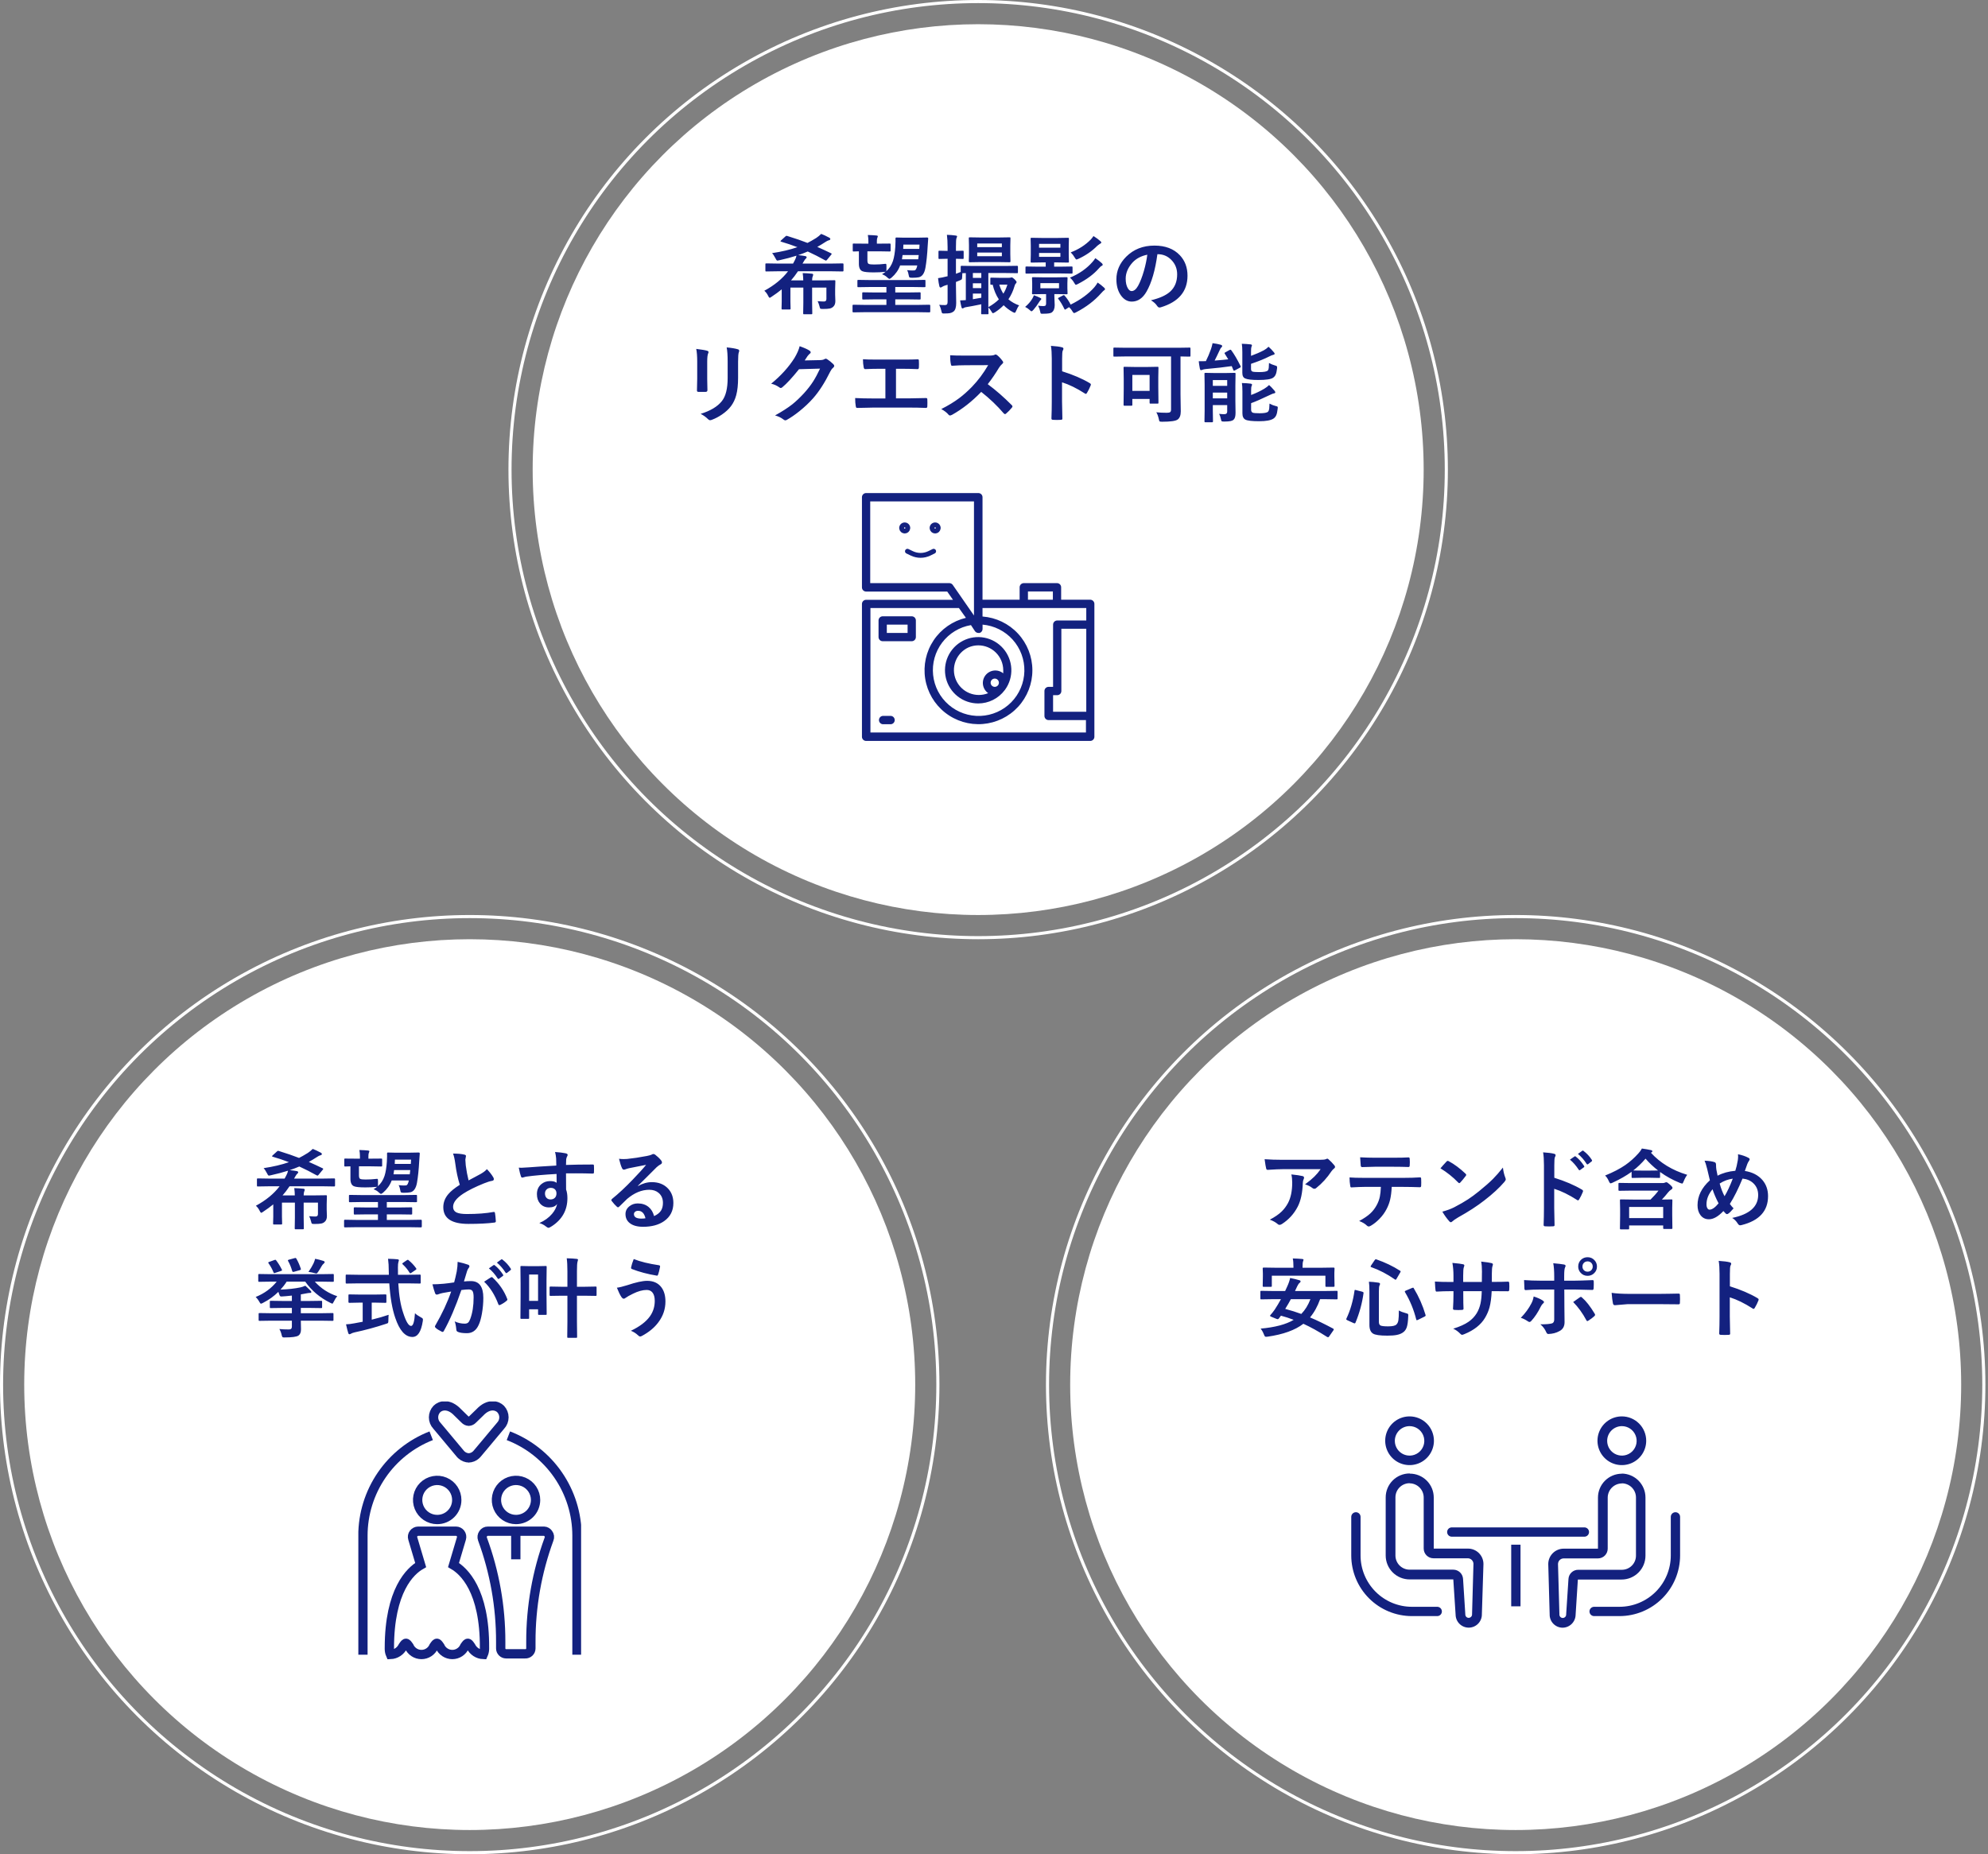 <svg width="641" height="598" viewBox="0 0 641 598" fill="none" xmlns="http://www.w3.org/2000/svg">
<rect x="0" y="0" width="641" height="598" fill="#808080" stroke="none"/>
<circle cx="151.452" cy="446.548" r="143.645" fill="white"/>
<circle cx="151.452" cy="446.549" r="150.952" stroke="white"/>
<path d="M86.647 382.587L83.175 382.642C83.01 382.642 82.915 382.623 82.888 382.587C82.86 382.55 82.847 382.468 82.847 382.341V380.345C82.847 380.199 82.865 380.112 82.901 380.085C82.938 380.058 83.029 380.044 83.175 380.044L86.647 380.099H91.774L92.362 378.978C92.608 378.522 92.777 378.048 92.868 377.556C91.264 378.075 89.413 378.567 87.317 379.032C87.007 379.105 86.807 379.142 86.716 379.142C86.533 379.142 86.342 378.918 86.141 378.472C85.658 377.569 85.275 376.991 84.993 376.735C88.083 376.271 90.808 375.628 93.169 374.808C91.437 374.142 89.687 373.554 87.919 373.044C87.782 373.007 87.714 372.957 87.714 372.894C87.714 372.839 87.787 372.739 87.932 372.593L89.286 371.362C89.45 371.216 89.573 371.144 89.655 371.144C89.71 371.144 89.792 371.162 89.901 371.198C92.472 371.991 94.645 372.739 96.423 373.44C97.134 373.094 98.086 372.552 99.28 371.813C99.836 371.44 100.356 371.011 100.839 370.528C101.504 370.774 102.379 371.185 103.464 371.759C103.673 371.868 103.778 372.014 103.778 372.196C103.778 372.379 103.646 372.502 103.382 372.565C103.035 372.657 102.707 372.807 102.397 373.017C101.212 373.782 100.274 374.352 99.581 374.726C100.994 375.345 102.466 376.024 103.997 376.763C104.152 376.854 104.229 376.922 104.229 376.968C104.229 377.022 104.161 377.132 104.024 377.296L102.712 378.896C102.584 379.06 102.47 379.142 102.37 379.142C102.306 379.142 102.215 379.11 102.096 379.046C100.292 378.034 98.428 377.086 96.505 376.202C95.566 376.612 94.54 377.004 93.428 377.378C94.376 377.478 95.097 377.574 95.589 377.665C95.962 377.729 96.149 377.861 96.149 378.062C96.149 378.207 96.081 378.335 95.944 378.444C95.734 378.608 95.511 378.9 95.274 379.319C95.219 379.429 95.138 379.57 95.028 379.743C94.919 379.935 94.85 380.053 94.823 380.099H104.284L107.757 380.044C107.939 380.044 108.03 380.144 108.03 380.345V382.341C108.03 382.541 107.939 382.642 107.757 382.642L104.284 382.587H93.347C92.59 383.726 91.843 384.706 91.104 385.526H95.055C95.055 384.797 94.996 384.013 94.878 383.175C95.944 383.202 96.928 383.266 97.831 383.366C98.113 383.403 98.255 383.507 98.255 383.681C98.255 383.817 98.204 383.995 98.104 384.214C97.977 384.506 97.913 384.943 97.913 385.526H100.948L105.091 385.472C105.236 385.472 105.328 385.49 105.364 385.526C105.391 385.563 105.405 385.649 105.405 385.786L105.337 388.384V390.093L105.405 392.198C105.405 392.991 105.186 393.588 104.749 393.989C104.448 394.29 104.07 394.491 103.614 394.591C103.158 394.691 102.402 394.741 101.345 394.741C100.889 394.741 100.62 394.696 100.538 394.604C100.456 394.522 100.369 394.267 100.278 393.839C100.141 393.292 99.945 392.754 99.69 392.226C100.52 392.299 101.199 392.335 101.727 392.335C102.256 392.335 102.52 392.062 102.52 391.515V387.851H97.913V392.69L97.968 396.136C97.968 396.282 97.945 396.373 97.899 396.409C97.872 396.437 97.79 396.45 97.653 396.45H95.329C95.183 396.45 95.097 396.427 95.069 396.382C95.042 396.354 95.028 396.272 95.028 396.136L95.083 392.69V387.851H90.913V392.362L90.968 394.591C90.968 394.737 90.949 394.823 90.913 394.851C90.876 394.887 90.781 394.905 90.626 394.905H88.356C88.21 394.905 88.124 394.887 88.097 394.851C88.069 394.814 88.055 394.728 88.055 394.591L88.11 392.362V388.411C87.135 389.213 86.05 390.006 84.856 390.79C84.546 391.018 84.341 391.132 84.241 391.132C84.095 391.132 83.927 390.927 83.735 390.517C83.425 389.86 83.015 389.309 82.505 388.862C85.768 387.094 88.315 385.002 90.147 382.587H86.647ZM135.346 372.005C135.31 372.315 135.255 373.09 135.182 374.329C135.027 377.2 134.781 379.584 134.444 381.479C134.116 383.257 133.41 384.269 132.325 384.515C131.787 384.624 131.085 384.679 130.22 384.679C129.755 384.679 129.463 384.642 129.345 384.569C129.235 384.515 129.162 384.373 129.126 384.146C128.989 383.316 128.793 382.674 128.538 382.218C129.139 382.291 129.695 382.327 130.206 382.327C130.452 382.327 130.689 382.318 130.917 382.3C131.327 382.245 131.628 381.712 131.819 380.7H126.296C125.74 382.204 124.815 383.517 123.52 384.638C123.201 384.902 122.978 385.034 122.85 385.034C122.714 385.034 122.481 384.884 122.153 384.583C121.752 384.164 121.182 383.813 120.444 383.53C120.927 383.257 121.328 382.983 121.647 382.71C121.538 382.756 121.438 382.778 121.346 382.778C120.317 382.888 119.118 382.942 117.751 382.942C115.928 382.942 114.725 382.819 114.141 382.573C113.376 382.263 112.993 381.461 112.993 380.167V376.147C112.555 376.157 112.136 376.17 111.735 376.188C111.48 376.198 111.339 376.202 111.311 376.202C111.165 376.202 111.079 376.184 111.052 376.147C111.024 376.111 111.011 376.029 111.011 375.901V373.933C111.011 373.787 111.029 373.7 111.065 373.673C111.093 373.655 111.175 373.646 111.311 373.646L114.593 373.673H116.055V372.866C116.055 372.192 115.996 371.531 115.878 370.884C117.063 370.92 118.006 370.975 118.708 371.048C118.972 371.075 119.104 371.166 119.104 371.321C119.104 371.376 119.05 371.535 118.94 371.8C118.84 371.991 118.79 372.338 118.79 372.839V373.673H119.637L122.905 373.646C123.06 373.646 123.151 373.659 123.178 373.687C123.206 373.714 123.22 373.796 123.22 373.933V375.901C123.22 376.047 123.201 376.134 123.165 376.161C123.128 376.188 123.042 376.202 122.905 376.202L119.637 376.147H115.741V379.06C115.741 379.707 115.882 380.09 116.165 380.208C116.466 380.336 117.035 380.399 117.874 380.399C119.095 380.399 120.271 380.331 121.401 380.194C121.492 380.185 121.565 380.181 121.62 380.181C121.738 380.181 121.811 380.235 121.839 380.345C121.866 380.427 121.88 380.609 121.88 380.892V381.985C121.88 382.286 121.848 382.491 121.784 382.601C122.796 381.744 123.529 380.623 123.985 379.237C124.359 378.08 124.609 376.558 124.737 374.671C124.783 373.978 124.805 373.381 124.805 372.88C124.805 372.625 124.801 372.342 124.792 372.032C124.792 371.804 124.883 371.69 125.065 371.69L127.335 371.745H132.011L135.005 371.69C135.233 371.69 135.346 371.795 135.346 372.005ZM132.284 377.351H127.075C127.002 377.979 126.938 378.435 126.884 378.718H132.12C132.229 377.943 132.284 377.487 132.284 377.351ZM132.544 373.987H127.335L127.28 375.368H132.462L132.544 373.987ZM114.688 395.78L111.216 395.835C111.033 395.835 110.942 395.735 110.942 395.534V393.675C110.942 393.474 111.033 393.374 111.216 393.374L114.688 393.429H121.866V391.638H118.257L114.387 391.692C114.242 391.692 114.15 391.67 114.114 391.624C114.087 391.588 114.073 391.496 114.073 391.351V389.669C114.073 389.523 114.096 389.437 114.141 389.409C114.169 389.382 114.251 389.368 114.387 389.368L118.257 389.423H121.866V387.659H116.602L112.815 387.714C112.669 387.714 112.583 387.696 112.555 387.659C112.528 387.623 112.514 387.541 112.514 387.413V385.663C112.514 385.517 112.533 385.431 112.569 385.403C112.606 385.376 112.688 385.362 112.815 385.362L116.602 385.417H130.37L134.13 385.362C134.285 385.362 134.38 385.381 134.417 385.417C134.444 385.453 134.458 385.535 134.458 385.663V387.413C134.458 387.55 134.44 387.636 134.403 387.673C134.376 387.7 134.285 387.714 134.13 387.714L130.37 387.659H124.723V389.423H128.688L132.557 389.368C132.721 389.368 132.817 389.386 132.845 389.423C132.881 389.459 132.899 389.541 132.899 389.669V391.351C132.899 391.515 132.881 391.615 132.845 391.651C132.808 391.679 132.712 391.692 132.557 391.692L128.688 391.638H124.723V393.429H132.216L135.716 393.374C135.907 393.374 136.003 393.474 136.003 393.675V395.534C136.003 395.735 135.907 395.835 135.716 395.835L132.216 395.78H114.688ZM146.065 372.032C147.596 372.032 148.822 372.146 149.743 372.374C150.08 372.456 150.249 372.602 150.249 372.812L150.044 373.987C150.044 374.17 150.089 374.799 150.18 375.874C150.399 377.551 150.7 379.155 151.083 380.687C151.639 380.386 152.322 380.021 153.134 379.593C154.063 379.091 154.706 378.745 155.061 378.554C155.964 378.025 156.606 377.524 156.989 377.05C157.855 377.943 158.539 378.818 159.04 379.675C159.167 379.875 159.231 380.071 159.231 380.263C159.231 380.582 159.044 380.769 158.671 380.823C157.969 380.942 157.071 381.224 155.977 381.671C153.225 382.792 151.033 383.881 149.401 384.938C147.195 386.388 146.093 387.8 146.093 389.177C146.093 390.061 146.48 390.685 147.255 391.05C147.956 391.369 149.055 391.528 150.55 391.528C153.876 391.528 156.725 391.31 159.095 390.872C159.167 390.863 159.227 390.858 159.272 390.858C159.445 390.858 159.555 390.977 159.6 391.214C159.71 391.815 159.801 392.686 159.874 393.825C159.901 394.108 159.733 394.263 159.368 394.29C157.244 394.573 154.464 394.714 151.028 394.714C145.632 394.714 142.934 392.923 142.934 389.341C142.934 387.782 143.477 386.369 144.561 385.103C145.363 384.155 146.594 383.157 148.253 382.108C147.606 380.03 147.123 377.756 146.803 375.286C146.603 373.791 146.357 372.707 146.065 372.032ZM179.37 375.901C179.361 375.628 179.352 375.2 179.343 374.616C179.333 374.179 179.324 373.832 179.315 373.577C179.261 372.875 179.147 372.192 178.973 371.526C180.341 371.618 181.434 371.75 182.255 371.923C182.774 372.014 183.034 372.192 183.034 372.456C183.034 372.602 182.952 372.816 182.788 373.099C182.688 373.29 182.61 373.559 182.555 373.905C182.546 374.024 182.528 374.621 182.501 375.696C185.007 375.605 187.874 375.56 191.1 375.56C191.274 375.56 191.383 375.587 191.428 375.642C191.474 375.696 191.501 375.81 191.511 375.983C191.529 376.348 191.538 376.703 191.538 377.05C191.538 377.396 191.529 377.752 191.511 378.116C191.511 378.362 191.392 378.485 191.155 378.485C191.119 378.485 191.082 378.485 191.046 378.485C189.35 378.431 187.55 378.403 185.645 378.403C184.497 378.403 183.449 378.408 182.501 378.417C182.501 380.75 182.51 382.487 182.528 383.626C182.811 384.382 182.952 385.308 182.952 386.401C182.952 390.248 181.289 393.26 177.962 395.438C177.415 395.794 177.05 395.972 176.868 395.972C176.667 395.972 176.389 395.83 176.034 395.548C175.442 395.056 174.731 394.687 173.901 394.44C175.606 393.684 176.973 392.695 178.003 391.474C178.859 390.471 179.406 389.405 179.643 388.274C179.133 389.022 178.258 389.396 177.018 389.396C175.797 389.396 174.826 388.967 174.106 388.11C173.45 387.336 173.122 386.333 173.122 385.103C173.122 383.754 173.596 382.683 174.544 381.89C175.328 381.233 176.262 380.905 177.346 380.905C178.34 380.905 179.051 381.092 179.479 381.466L179.452 378.608C175.405 378.836 172.174 379.119 169.759 379.456C169.54 379.483 169.262 379.552 168.925 379.661C168.678 379.743 168.519 379.784 168.446 379.784C168.209 379.784 168.05 379.652 167.968 379.388C167.776 378.905 167.544 377.966 167.27 376.571C167.553 376.599 167.849 376.612 168.159 376.612C168.442 376.612 169.285 376.562 170.688 376.462C172.192 376.334 175.086 376.147 179.37 375.901ZM177.579 383.093C177.05 383.093 176.608 383.261 176.253 383.599C175.897 383.936 175.72 384.373 175.72 384.911C175.72 385.549 175.915 386.046 176.307 386.401C176.626 386.684 177.027 386.825 177.511 386.825C178.103 386.825 178.577 386.643 178.932 386.278C179.261 385.932 179.425 385.467 179.425 384.884C179.425 384.282 179.233 383.822 178.85 383.503C178.531 383.229 178.108 383.093 177.579 383.093ZM208.327 375.669C206.577 375.988 204.772 376.343 202.913 376.735C202.43 376.845 202.038 376.959 201.737 377.077C201.509 377.168 201.322 377.214 201.177 377.214C200.903 377.214 200.698 377.054 200.561 376.735C200.27 376.161 199.946 375.154 199.591 373.714C200.065 373.778 200.57 373.81 201.108 373.81C201.473 373.81 201.833 373.796 202.188 373.769C204.111 373.577 206.231 373.258 208.546 372.812C209.32 372.657 209.831 372.515 210.077 372.388C210.332 372.242 210.51 372.169 210.61 372.169C210.829 372.169 211.043 372.242 211.253 372.388C212 372.962 212.624 373.559 213.126 374.179C213.335 374.416 213.44 374.644 213.44 374.862C213.44 375.163 213.281 375.386 212.962 375.532C212.643 375.687 212.233 375.983 211.731 376.421C211.157 376.986 210.095 378.048 208.546 379.606C207.388 380.764 206.436 381.703 205.688 382.423L205.716 382.505C207.192 381.666 208.678 381.247 210.173 381.247C212.369 381.247 214.119 381.944 215.423 383.339C216.553 384.56 217.118 386.105 217.118 387.974C217.118 390.48 216.12 392.431 214.124 393.825C212.392 395.037 210.132 395.644 207.343 395.644C205.447 395.644 203.998 395.233 202.995 394.413C202.12 393.702 201.682 392.741 201.682 391.528C201.682 390.517 202.115 389.674 202.981 388.999C203.738 388.407 204.622 388.11 205.634 388.11C207.055 388.11 208.231 388.502 209.161 389.286C209.999 389.988 210.578 390.959 210.897 392.198C211.955 391.715 212.706 391.114 213.153 390.394C213.554 389.737 213.755 388.917 213.755 387.933C213.755 386.575 213.294 385.504 212.374 384.72C211.581 384.045 210.574 383.708 209.352 383.708C206.901 383.708 204.512 384.697 202.188 386.675C201.833 387.003 201.022 387.796 199.755 389.054C199.545 389.263 199.386 389.368 199.276 389.368C199.167 389.368 199.026 389.286 198.852 389.122C198.342 388.675 197.795 388.065 197.212 387.29C197.148 387.217 197.116 387.14 197.116 387.058C197.116 386.939 197.193 386.802 197.348 386.647C199.436 384.961 201.646 382.901 203.979 380.468C205.884 378.499 207.333 376.899 208.327 375.669ZM208.122 392.896C207.748 391.291 206.955 390.489 205.743 390.489C205.324 390.489 204.986 390.608 204.731 390.845C204.512 391.036 204.403 391.273 204.403 391.556C204.403 392.522 205.214 393.005 206.837 393.005C207.32 393.005 207.748 392.968 208.122 392.896ZM87.303 425.927L83.722 425.981C83.567 425.981 83.471 425.963 83.434 425.927C83.407 425.89 83.393 425.808 83.393 425.681V423.767C83.393 423.621 83.412 423.534 83.448 423.507C83.484 423.479 83.576 423.466 83.722 423.466L87.303 423.521H94.112V421.812H91.145L87.303 421.866C87.158 421.866 87.071 421.848 87.044 421.812C87.016 421.775 87.003 421.693 87.003 421.565V419.815C87.003 419.67 87.021 419.583 87.057 419.556C87.094 419.528 87.176 419.515 87.303 419.515L91.145 419.569H94.112V417.833C92.654 417.988 91.56 418.084 90.831 418.12C90.767 418.12 90.708 418.12 90.653 418.12C90.407 418.12 90.234 417.979 90.134 417.696C89.897 417.031 89.769 416.675 89.751 416.63C88.365 418.015 86.729 419.191 84.843 420.157C84.496 420.349 84.264 420.444 84.145 420.444C84.018 420.444 83.867 420.285 83.694 419.966C83.311 419.273 82.892 418.713 82.436 418.284C85.216 417.163 87.477 415.513 89.218 413.335H87.167L83.585 413.39C83.439 413.39 83.348 413.371 83.311 413.335C83.284 413.299 83.27 413.216 83.27 413.089V411.175C83.27 411.029 83.293 410.942 83.339 410.915C83.366 410.888 83.448 410.874 83.585 410.874L87.167 410.929H103.751L107.333 410.874C107.479 410.874 107.565 410.892 107.593 410.929C107.62 410.965 107.634 411.047 107.634 411.175V413.089C107.634 413.235 107.615 413.321 107.579 413.349C107.542 413.376 107.46 413.39 107.333 413.39L103.751 413.335H101.509C103.486 415.532 105.902 417.099 108.755 418.038C108.363 418.448 107.989 419.027 107.634 419.774C107.424 420.221 107.255 420.444 107.128 420.444C107.073 420.444 106.859 420.349 106.485 420.157C103.14 418.498 100.451 416.224 98.419 413.335H92.43C91.847 414.256 91.186 415.112 90.448 415.905C92.891 415.814 95.046 415.573 96.915 415.181C97.343 415.09 97.854 414.912 98.446 414.647C98.802 414.939 99.353 415.463 100.1 416.22C100.292 416.402 100.387 416.557 100.387 416.685C100.387 416.876 100.246 416.972 99.964 416.972C99.663 416.972 99.339 417.008 98.993 417.081C97.936 417.282 97.27 417.405 96.997 417.45V419.569H99.772L103.546 419.515C103.692 419.515 103.783 419.533 103.819 419.569C103.846 419.606 103.86 419.688 103.86 419.815V421.565C103.86 421.702 103.842 421.789 103.805 421.825C103.778 421.853 103.692 421.866 103.546 421.866L99.772 421.812H96.997V423.521H103.6L107.21 423.466C107.365 423.466 107.456 423.484 107.483 423.521C107.511 423.557 107.524 423.639 107.524 423.767V425.681C107.524 425.817 107.506 425.904 107.47 425.94C107.442 425.968 107.356 425.981 107.21 425.981L103.6 425.927H96.997L97.052 428.729C97.052 429.687 96.773 430.356 96.218 430.739C95.589 431.131 94.148 431.327 91.897 431.327C91.724 431.336 91.615 431.341 91.569 431.341C91.296 431.341 91.118 431.282 91.036 431.163C90.963 431.072 90.885 430.849 90.803 430.493C90.648 429.8 90.407 429.176 90.079 428.62C90.972 428.711 91.998 428.757 93.155 428.757C93.793 428.757 94.112 428.461 94.112 427.868V425.927H87.303ZM99.458 410.19C100.16 409.179 100.702 408.267 101.085 407.456C101.294 407 101.472 406.504 101.618 405.966C102.447 406.121 103.35 406.353 104.325 406.663C104.571 406.754 104.694 406.886 104.694 407.06C104.694 407.187 104.571 407.356 104.325 407.565C104.088 407.766 103.892 408.007 103.737 408.29C103.309 409.047 102.908 409.698 102.534 410.245C102.324 410.555 102.137 410.71 101.973 410.71C101.891 410.71 101.746 410.678 101.536 410.614C100.871 410.423 100.178 410.282 99.458 410.19ZM95.014 405.747C95.115 405.711 95.197 405.692 95.26 405.692C95.37 405.692 95.475 405.774 95.575 405.938C96.149 406.95 96.623 408.035 96.997 409.192C97.015 409.265 97.024 409.315 97.024 409.343C97.024 409.461 96.91 409.557 96.682 409.63L94.782 410.163C94.654 410.19 94.559 410.204 94.495 410.204C94.367 410.204 94.276 410.108 94.222 409.917C93.857 408.659 93.41 407.575 92.882 406.663C92.836 406.581 92.813 406.517 92.813 406.472C92.813 406.399 92.927 406.326 93.155 406.253L95.014 405.747ZM86.77 406.978L88.479 406.362C88.598 406.308 88.694 406.28 88.766 406.28C88.858 406.28 88.958 406.353 89.067 406.499C89.769 407.429 90.371 408.409 90.872 409.438C90.927 409.557 90.954 409.634 90.954 409.671C90.954 409.735 90.84 409.808 90.612 409.89L88.739 410.505C88.602 410.56 88.502 410.587 88.438 410.587C88.329 410.587 88.242 410.496 88.178 410.313C87.796 409.347 87.263 408.377 86.579 407.401C86.515 407.301 86.483 407.228 86.483 407.183C86.483 407.11 86.579 407.041 86.77 406.978ZM115.331 413.896L111.735 413.95C111.608 413.95 111.53 413.937 111.503 413.909C111.475 413.873 111.462 413.772 111.462 413.608V411.407C111.462 411.234 111.475 411.134 111.503 411.106C111.53 411.079 111.608 411.065 111.735 411.065L115.331 411.12H125.38L125.352 409.972C125.352 408.468 125.275 407.132 125.12 405.966C126.542 406.002 127.558 406.057 128.169 406.13C128.47 406.166 128.62 406.28 128.62 406.472C128.62 406.517 128.565 406.713 128.456 407.06C128.356 407.342 128.305 407.925 128.305 408.81C128.305 409.037 128.31 409.397 128.319 409.89V411.12H131.764L135.346 411.065C135.492 411.065 135.579 411.088 135.606 411.134C135.634 411.17 135.647 411.261 135.647 411.407V413.608C135.647 413.772 135.629 413.873 135.593 413.909C135.565 413.937 135.483 413.95 135.346 413.95L131.764 413.896H128.428C128.638 417.797 129.171 420.991 130.028 423.479C130.921 426.241 131.76 427.622 132.544 427.622C133.209 427.622 133.628 426.255 133.802 423.521C134.193 423.922 134.8 424.345 135.62 424.792C135.957 424.974 136.162 425.106 136.235 425.188C136.326 425.28 136.372 425.407 136.372 425.571C136.372 425.653 136.354 425.831 136.317 426.104C135.789 429.513 134.663 431.204 132.94 431.177C130.652 431.149 128.82 429.094 127.444 425.011C126.469 422.203 125.826 418.498 125.516 413.896H115.331ZM120.95 420.103H119.856V425.599C121.98 425.079 123.798 424.555 125.311 424.026C125.257 424.537 125.229 425.125 125.229 425.79C125.229 426.273 125.188 426.565 125.106 426.665C125.033 426.747 124.796 426.847 124.395 426.966C121.087 428.06 117.746 428.966 114.374 429.687C113.8 429.823 113.408 429.965 113.198 430.11C112.961 430.238 112.792 430.302 112.692 430.302C112.51 430.302 112.378 430.179 112.296 429.933C112.123 429.413 111.881 428.47 111.571 427.103C112.328 427.084 113.221 426.975 114.251 426.774L116.944 426.269V420.103H115.987L112.665 420.171C112.455 420.171 112.35 420.075 112.35 419.884V417.792C112.35 417.628 112.369 417.528 112.405 417.491C112.442 417.464 112.528 417.45 112.665 417.45L115.987 417.505H120.95L124.259 417.45C124.414 417.45 124.509 417.473 124.546 417.519C124.573 417.555 124.587 417.646 124.587 417.792V419.884C124.587 420.021 124.568 420.103 124.532 420.13C124.486 420.157 124.395 420.171 124.259 420.171L120.95 420.103ZM131.764 406.444C132.676 407.183 133.478 408.039 134.171 409.015C134.234 409.106 134.266 409.183 134.266 409.247C134.266 409.338 134.171 409.448 133.979 409.575L132.653 410.478C132.489 410.587 132.371 410.642 132.298 410.642C132.216 410.642 132.129 410.569 132.038 410.423C131.473 409.475 130.744 408.586 129.85 407.757C129.759 407.666 129.714 407.593 129.714 407.538C129.714 407.465 129.8 407.369 129.973 407.251L131.149 406.444C131.313 406.335 131.423 406.28 131.477 406.28C131.559 406.28 131.655 406.335 131.764 406.444ZM157.632 409.056L159.122 408.017C159.177 407.971 159.231 407.948 159.286 407.948C159.359 407.948 159.441 407.989 159.532 408.071C160.489 408.81 161.378 409.808 162.198 411.065C162.253 411.138 162.28 411.207 162.28 411.271C162.28 411.353 162.225 411.435 162.116 411.517L160.94 412.378C160.858 412.442 160.785 412.474 160.721 412.474C160.63 412.474 160.544 412.414 160.462 412.296C159.596 410.965 158.652 409.885 157.632 409.056ZM160.216 407.196L161.61 406.185C161.683 406.139 161.742 406.116 161.788 406.116C161.852 406.116 161.934 406.157 162.034 406.239C163.1 407.06 163.984 408.026 164.686 409.138C164.741 409.22 164.768 409.293 164.768 409.356C164.768 409.457 164.714 409.548 164.604 409.63L163.483 410.505C163.401 410.569 163.328 410.601 163.264 410.601C163.173 410.601 163.087 410.541 163.005 410.423C162.221 409.174 161.291 408.099 160.216 407.196ZM146.434 413.581C146.717 412.569 146.995 411.394 147.268 410.054C147.46 408.933 147.555 407.898 147.555 406.95C148.923 407.242 150.039 407.547 150.905 407.866C151.206 407.957 151.356 408.144 151.356 408.427C151.356 408.582 151.292 408.723 151.165 408.851C150.937 409.142 150.75 409.498 150.604 409.917C150.468 410.336 150.29 410.929 150.071 411.694C149.861 412.396 149.702 412.925 149.593 413.28C150.276 413.198 151.024 413.157 151.835 413.157C154.505 413.157 155.841 414.957 155.841 418.558C155.841 420.244 155.69 421.935 155.389 423.63C155.116 425.188 154.761 426.424 154.323 427.335C153.53 429.085 152.272 429.96 150.55 429.96C149.228 429.96 148.257 429.819 147.637 429.536C147.3 429.399 147.132 429.14 147.132 428.757C147.022 427.599 146.845 426.733 146.598 426.159C147.637 426.642 148.713 426.884 149.825 426.884C150.317 426.884 150.695 426.765 150.96 426.528C151.188 426.31 151.406 425.931 151.616 425.394C152.345 423.461 152.71 421.137 152.71 418.421C152.71 417.382 152.582 416.685 152.327 416.329C152.09 416.01 151.684 415.851 151.11 415.851C150.49 415.851 149.706 415.914 148.759 416.042C146.927 421.374 145.049 425.763 143.126 429.208C143.025 429.436 142.889 429.55 142.716 429.55C142.624 429.55 142.52 429.518 142.401 429.454C141.535 429.035 140.888 428.625 140.46 428.224C140.314 428.078 140.241 427.941 140.241 427.813C140.241 427.704 140.277 427.599 140.35 427.499C142.565 423.662 144.274 420.002 145.477 416.521C144.839 416.621 143.928 416.78 142.743 416.999C142.242 417.099 141.727 417.25 141.198 417.45C141.07 417.496 140.956 417.519 140.856 417.519C140.592 417.519 140.405 417.373 140.296 417.081C140.031 416.388 139.744 415.427 139.434 414.196C140.464 414.196 141.695 414.132 143.126 414.005C144.137 413.905 145.24 413.763 146.434 413.581ZM156.1 413.362C157.149 412.651 157.9 412.173 158.356 411.927C158.429 411.89 158.493 411.872 158.548 411.872C158.648 411.872 158.762 411.936 158.889 412.063C161.013 414.06 162.563 416.329 163.538 418.872C163.583 418.972 163.606 419.054 163.606 419.118C163.606 419.228 163.547 419.332 163.428 419.433C162.9 419.925 162.198 420.39 161.323 420.827C161.223 420.882 161.127 420.909 161.036 420.909C160.854 420.909 160.735 420.809 160.68 420.608C159.532 417.573 158.005 415.158 156.1 413.362ZM176.266 423.753C176.266 423.899 176.248 423.985 176.212 424.013C176.175 424.04 176.093 424.054 175.966 424.054H173.805C173.65 424.054 173.559 424.035 173.532 423.999C173.505 423.963 173.491 423.881 173.491 423.753V422.263H170.606V425.038C170.606 425.184 170.588 425.271 170.552 425.298C170.515 425.325 170.428 425.339 170.292 425.339H168.104C167.958 425.339 167.872 425.321 167.845 425.284C167.817 425.248 167.803 425.166 167.803 425.038L167.858 418.038V413.978L167.803 408.604C167.803 408.45 167.822 408.358 167.858 408.331C167.895 408.304 167.981 408.29 168.118 408.29L170.661 408.345H173.409L175.966 408.29C176.111 408.29 176.198 408.308 176.225 408.345C176.253 408.381 176.266 408.468 176.266 408.604L176.212 413.021V417.218L176.266 423.753ZM173.491 411.038H170.606V419.542H173.491V411.038ZM182.733 405.802C184.027 405.829 185.089 405.893 185.919 405.993C186.22 406.021 186.37 406.116 186.37 406.28C186.37 406.353 186.324 406.549 186.233 406.868C186.096 407.233 186.028 408.258 186.028 409.944V414.989H188.352L192.044 414.921C192.19 414.921 192.281 414.939 192.317 414.976C192.345 415.012 192.358 415.099 192.358 415.235V417.614C192.358 417.769 192.34 417.86 192.303 417.888C192.267 417.915 192.18 417.929 192.044 417.929L188.352 417.874H186.028V426.214L186.083 431.136C186.083 431.282 186.065 431.373 186.028 431.409C185.992 431.437 185.91 431.45 185.782 431.45H183.225C183.07 431.45 182.975 431.432 182.938 431.396C182.911 431.359 182.897 431.272 182.897 431.136L182.952 426.241V417.874H181.216L177.524 417.929C177.378 417.929 177.287 417.91 177.251 417.874C177.223 417.838 177.21 417.751 177.21 417.614V415.235C177.21 415.09 177.228 414.998 177.264 414.962C177.301 414.935 177.387 414.921 177.524 414.921L181.216 414.989H182.952V410.026C182.952 408.258 182.879 406.85 182.733 405.802ZM204.335 406.048C206.468 406.896 209.175 407.561 212.456 408.044C212.711 408.09 212.839 408.222 212.839 408.44C212.839 408.477 212.834 408.513 212.825 408.55C212.615 409.644 212.41 410.464 212.21 411.011C212.128 411.275 212.014 411.407 211.868 411.407C211.859 411.407 211.841 411.407 211.813 411.407C208.833 410.915 206.126 410.195 203.692 409.247C203.546 409.183 203.473 409.065 203.473 408.892C203.473 408.828 203.483 408.759 203.501 408.687C203.628 408.012 203.906 407.132 204.335 406.048ZM198.907 415.29C199.636 415.217 200.748 414.948 202.243 414.483C205.041 413.545 207.178 413.075 208.655 413.075C210.642 413.075 212.16 413.75 213.208 415.099C214.11 416.265 214.561 417.81 214.561 419.733C214.561 422.194 213.805 424.427 212.292 426.433C211.025 428.164 209.225 429.65 206.891 430.89C206.673 430.981 206.513 431.026 206.413 431.026C206.203 431.026 205.98 430.903 205.743 430.657C205.05 430.001 204.276 429.509 203.419 429.181C206.262 427.832 208.313 426.273 209.571 424.505C210.601 423.047 211.116 421.392 211.116 419.542C211.116 418.321 210.856 417.405 210.337 416.794C209.89 416.274 209.279 416.015 208.505 416.015C207.21 416.015 205.748 416.416 204.116 417.218C202.977 417.774 202.184 418.22 201.737 418.558C201.491 418.749 201.286 418.845 201.122 418.845C200.867 418.845 200.602 418.64 200.329 418.229C199.91 417.601 199.436 416.621 198.907 415.29Z" fill="#13217F"/>
<g clip-path="url(#clip0_12_20)">
<path d="M139.034 463.037C132.554 465.567 126.987 469.992 123.06 475.735C119.134 481.477 117.029 488.27 117.022 495.227V533.657M186.039 533.657V495.227C186.033 488.256 183.917 481.45 179.969 475.704C176.022 469.958 170.427 465.542 163.922 463.037" stroke="#13217F" stroke-width="3" stroke-miterlimit="10"/>
<path d="M172.688 483.777C172.695 482.528 172.332 481.306 171.643 480.264C170.955 479.222 169.973 478.408 168.822 477.925C167.671 477.441 166.402 477.31 165.176 477.548C163.951 477.786 162.823 478.383 161.937 479.262C161.05 480.141 160.445 481.264 160.196 482.487C159.948 483.711 160.068 484.981 160.542 486.136C161.016 487.291 161.822 488.28 162.858 488.977C163.894 489.674 165.113 490.047 166.362 490.051C168.032 490.055 169.636 489.398 170.822 488.222C172.008 487.045 172.679 485.447 172.688 483.777Z" stroke="#13217F" stroke-width="3" stroke-miterlimit="10"/>
<path d="M147.278 483.777C147.285 482.529 146.921 481.307 146.234 480.266C145.546 479.224 144.566 478.411 143.415 477.927C142.265 477.443 140.997 477.311 139.772 477.548C138.547 477.784 137.42 478.379 136.532 479.256C135.645 480.134 135.038 481.255 134.788 482.477C134.538 483.7 134.656 484.969 135.127 486.124C135.598 487.279 136.401 488.269 137.435 488.968C138.468 489.667 139.686 490.044 140.934 490.051C141.763 490.058 142.585 489.901 143.354 489.589C144.122 489.277 144.821 488.816 145.41 488.233C146 487.65 146.468 486.956 146.789 486.191C147.109 485.426 147.276 484.606 147.278 483.777Z" stroke="#13217F" stroke-width="3" stroke-miterlimit="10"/>
<path d="M166.31 502.878V493.955M175.425 493.816H157.299C157.002 493.81 156.708 493.881 156.445 494.021C156.183 494.162 155.961 494.367 155.8 494.617C155.622 494.867 155.508 495.156 155.469 495.46C155.429 495.764 155.465 496.073 155.574 496.36C159.479 506.963 161.467 518.175 161.447 529.474V531.618C161.447 532.08 161.631 532.523 161.958 532.85C162.284 533.177 162.728 533.361 163.19 533.361H169.342C169.578 533.373 169.814 533.336 170.036 533.254C170.258 533.172 170.46 533.045 170.631 532.882C170.803 532.719 170.939 532.523 171.032 532.306C171.125 532.088 171.172 531.854 171.172 531.618V529.474C171.154 518.177 173.137 506.966 177.028 496.36C177.148 496.076 177.19 495.764 177.151 495.458C177.111 495.152 176.99 494.862 176.802 494.617C176.652 494.384 176.45 494.189 176.21 494.05C175.971 493.91 175.701 493.83 175.425 493.816Z" stroke="#13217F" stroke-width="3" stroke-miterlimit="10"/>
<path d="M146.232 504.726L148.777 496.169C148.858 495.896 148.875 495.609 148.825 495.329C148.776 495.049 148.663 494.785 148.493 494.556C148.324 494.328 148.104 494.142 147.851 494.014C147.598 493.885 147.318 493.818 147.034 493.816H134.834C134.549 493.822 134.269 493.892 134.016 494.022C133.762 494.152 133.541 494.338 133.37 494.565C133.196 494.79 133.08 495.053 133.032 495.332C132.983 495.612 133.004 495.899 133.091 496.169L135.636 504.726C132.342 506.626 125.545 512.848 125.545 531.513V531.844C125.551 532.444 125.675 533.036 125.911 533.587C126.749 533.55 127.563 533.288 128.265 532.828C128.967 532.368 129.533 531.727 129.902 530.973C130.477 530.136 130.669 529.962 130.895 529.962C131.122 529.962 131.313 530.136 131.906 530.973C132.242 531.75 132.799 532.412 133.506 532.876C134.214 533.341 135.042 533.589 135.888 533.589C136.735 533.589 137.563 533.341 138.271 532.876C138.978 532.412 139.534 531.75 139.871 530.973C140.446 530.136 140.638 529.962 140.864 529.962C141.091 529.962 141.282 530.136 141.858 530.973C142.194 531.75 142.75 532.412 143.458 532.876C144.165 533.341 144.993 533.589 145.84 533.589C146.687 533.589 147.515 533.341 148.222 532.876C148.93 532.412 149.486 531.75 149.822 530.973C150.415 530.136 150.589 529.962 150.833 529.962C151.077 529.962 151.251 530.136 151.827 530.973C152.196 531.727 152.761 532.368 153.463 532.828C154.166 533.288 154.979 533.55 155.818 533.587C156.065 533.038 156.201 532.446 156.219 531.844V531.513C156.341 512.848 149.491 506.626 146.232 504.726Z" stroke="#13217F" stroke-width="3" stroke-miterlimit="10"/>
<path d="M151.234 470.183C150.324 470.167 149.45 469.82 148.777 469.207C148.69 469.119 148.585 469.032 148.498 468.928L145.221 465.006L142.59 461.852L140.847 459.778C140.165 459.054 139.786 458.097 139.786 457.102C139.786 456.108 140.165 455.151 140.847 454.427C141.98 453.26 144.716 452.476 147.574 455.508L149.857 457.739C150.191 458.105 150.653 458.33 151.147 458.366C151.636 458.329 152.092 458.104 152.419 457.739L154.72 455.508C157.561 452.476 160.297 453.26 161.43 454.427C162.111 455.151 162.49 456.108 162.49 457.102C162.49 458.097 162.111 459.054 161.43 459.778L159.687 461.852L157.055 465.006L153.761 468.928C153.677 469.029 153.584 469.123 153.482 469.207C152.813 469.825 151.937 470.173 151.025 470.183H151.234Z" stroke="#13217F" stroke-width="3" stroke-miterlimit="10"/>
</g>
<circle cx="315.395" cy="151.452" r="143.645" fill="white"/>
<circle cx="315.395" cy="151.452" r="150.952" stroke="white"/>
<path d="M250.59 87.49L247.117 87.545C246.953 87.545 246.858 87.527 246.83 87.49C246.803 87.454 246.789 87.372 246.789 87.244V85.248C246.789 85.102 246.808 85.016 246.844 84.988C246.88 84.961 246.972 84.947 247.117 84.947L250.59 85.002H255.717L256.305 83.881C256.551 83.425 256.72 82.951 256.811 82.459C255.207 82.978 253.356 83.471 251.26 83.936C250.95 84.008 250.75 84.045 250.658 84.045C250.476 84.045 250.285 83.822 250.084 83.375C249.601 82.473 249.218 81.894 248.936 81.639C252.026 81.174 254.751 80.531 257.112 79.711C255.38 79.046 253.63 78.458 251.862 77.947C251.725 77.911 251.656 77.861 251.656 77.797C251.656 77.742 251.729 77.642 251.875 77.496L253.229 76.266C253.393 76.12 253.516 76.047 253.598 76.047C253.653 76.047 253.735 76.065 253.844 76.102C256.414 76.894 258.588 77.642 260.365 78.344C261.076 77.997 262.029 77.455 263.223 76.717C263.779 76.343 264.298 75.915 264.781 75.432C265.447 75.678 266.322 76.088 267.406 76.662C267.616 76.772 267.721 76.917 267.721 77.1C267.721 77.282 267.589 77.405 267.324 77.469C266.978 77.56 266.65 77.71 266.34 77.92C265.155 78.686 264.216 79.255 263.524 79.629C264.936 80.249 266.408 80.928 267.94 81.666C268.095 81.757 268.172 81.826 268.172 81.871C268.172 81.926 268.104 82.035 267.967 82.199L266.655 83.799C266.527 83.963 266.413 84.045 266.313 84.045C266.249 84.045 266.158 84.013 266.039 83.949C264.235 82.938 262.371 81.99 260.447 81.106C259.509 81.516 258.483 81.908 257.371 82.281C258.319 82.382 259.039 82.477 259.531 82.568C259.905 82.632 260.092 82.764 260.092 82.965C260.092 83.111 260.024 83.238 259.887 83.348C259.677 83.512 259.454 83.803 259.217 84.223C259.162 84.332 259.08 84.473 258.971 84.647C258.862 84.838 258.793 84.956 258.766 85.002H268.227L271.699 84.947C271.882 84.947 271.973 85.047 271.973 85.248V87.244C271.973 87.445 271.882 87.545 271.699 87.545L268.227 87.49H257.289C256.533 88.63 255.785 89.609 255.047 90.43H258.998C258.998 89.701 258.939 88.917 258.821 88.078C259.887 88.106 260.871 88.169 261.774 88.269C262.056 88.306 262.197 88.411 262.197 88.584C262.197 88.721 262.147 88.898 262.047 89.117C261.919 89.409 261.856 89.846 261.856 90.43H264.891L269.033 90.375C269.179 90.375 269.27 90.393 269.307 90.43C269.334 90.466 269.348 90.553 269.348 90.689L269.28 93.287V94.996L269.348 97.102C269.348 97.894 269.129 98.492 268.692 98.893C268.391 99.193 268.013 99.394 267.557 99.494C267.101 99.594 266.345 99.644 265.287 99.644C264.832 99.644 264.563 99.599 264.481 99.508C264.399 99.426 264.312 99.171 264.221 98.742C264.084 98.195 263.888 97.658 263.633 97.129C264.462 97.202 265.141 97.238 265.67 97.238C266.199 97.238 266.463 96.965 266.463 96.418V92.754H261.856V97.594L261.91 101.039C261.91 101.185 261.888 101.276 261.842 101.312C261.815 101.34 261.733 101.354 261.596 101.354H259.272C259.126 101.354 259.039 101.331 259.012 101.285C258.985 101.258 258.971 101.176 258.971 101.039L259.026 97.594V92.754H254.856V97.266L254.91 99.494C254.91 99.64 254.892 99.727 254.856 99.754C254.819 99.79 254.724 99.809 254.569 99.809H252.299C252.153 99.809 252.067 99.79 252.039 99.754C252.012 99.717 251.998 99.631 251.998 99.494L252.053 97.266V93.314C251.078 94.117 249.993 94.909 248.799 95.693C248.489 95.921 248.284 96.035 248.184 96.035C248.038 96.035 247.869 95.83 247.678 95.42C247.368 94.764 246.958 94.212 246.447 93.766C249.711 91.997 252.258 89.906 254.09 87.49H250.59ZM299.289 76.908C299.253 77.218 299.198 77.993 299.125 79.232C298.97 82.103 298.724 84.487 298.387 86.383C298.059 88.16 297.352 89.172 296.268 89.418C295.73 89.527 295.028 89.582 294.162 89.582C293.697 89.582 293.406 89.546 293.287 89.473C293.178 89.418 293.105 89.277 293.069 89.049C292.932 88.219 292.736 87.577 292.481 87.121C293.082 87.194 293.638 87.231 294.149 87.231C294.395 87.231 294.632 87.221 294.86 87.203C295.27 87.148 295.571 86.615 295.762 85.603H290.239C289.683 87.107 288.757 88.42 287.463 89.541C287.144 89.805 286.921 89.938 286.793 89.938C286.656 89.938 286.424 89.787 286.096 89.486C285.695 89.067 285.125 88.716 284.387 88.434C284.87 88.16 285.271 87.887 285.59 87.613C285.481 87.659 285.38 87.682 285.289 87.682C284.259 87.791 283.061 87.846 281.694 87.846C279.871 87.846 278.668 87.723 278.084 87.477C277.319 87.167 276.936 86.365 276.936 85.07V81.051C276.498 81.06 276.079 81.074 275.678 81.092C275.423 81.101 275.281 81.106 275.254 81.106C275.108 81.106 275.022 81.087 274.994 81.051C274.967 81.014 274.953 80.932 274.953 80.805V78.836C274.953 78.69 274.972 78.603 275.008 78.576C275.035 78.558 275.117 78.549 275.254 78.549L278.535 78.576H279.998V77.769C279.998 77.095 279.939 76.434 279.821 75.787C281.005 75.824 281.949 75.878 282.651 75.951C282.915 75.978 283.047 76.07 283.047 76.225C283.047 76.279 282.992 76.439 282.883 76.703C282.783 76.894 282.733 77.241 282.733 77.742V78.576H283.58L286.848 78.549C287.003 78.549 287.094 78.562 287.121 78.59C287.149 78.617 287.162 78.699 287.162 78.836V80.805C287.162 80.951 287.144 81.037 287.108 81.064C287.071 81.092 286.985 81.106 286.848 81.106L283.58 81.051H279.684V83.963C279.684 84.61 279.825 84.993 280.108 85.111C280.408 85.239 280.978 85.303 281.817 85.303C283.038 85.303 284.214 85.234 285.344 85.098C285.435 85.088 285.508 85.084 285.563 85.084C285.681 85.084 285.754 85.139 285.781 85.248C285.809 85.33 285.822 85.512 285.822 85.795V86.889C285.822 87.189 285.791 87.394 285.727 87.504C286.739 86.647 287.472 85.526 287.928 84.141C288.302 82.983 288.552 81.461 288.68 79.574C288.725 78.882 288.748 78.284 288.748 77.783C288.748 77.528 288.744 77.245 288.735 76.936C288.735 76.708 288.826 76.594 289.008 76.594L291.278 76.648H295.953L298.947 76.594C299.175 76.594 299.289 76.699 299.289 76.908ZM296.227 82.254H291.018C290.945 82.883 290.881 83.338 290.826 83.621H296.063C296.172 82.846 296.227 82.391 296.227 82.254ZM296.487 78.891H291.278L291.223 80.272H296.405L296.487 78.891ZM278.631 100.684L275.158 100.738C274.976 100.738 274.885 100.638 274.885 100.438V98.578C274.885 98.378 274.976 98.277 275.158 98.277L278.631 98.332H285.809V96.541H282.199L278.33 96.596C278.184 96.596 278.093 96.573 278.057 96.527C278.03 96.491 278.016 96.4 278.016 96.254V94.572C278.016 94.426 278.039 94.34 278.084 94.312C278.112 94.285 278.194 94.272 278.33 94.272L282.199 94.326H285.809V92.562H280.545L276.758 92.617C276.612 92.617 276.526 92.599 276.498 92.562C276.471 92.526 276.457 92.444 276.457 92.316V90.566C276.457 90.421 276.475 90.334 276.512 90.307C276.548 90.279 276.63 90.266 276.758 90.266L280.545 90.32H294.313L298.072 90.266C298.227 90.266 298.323 90.284 298.36 90.32C298.387 90.357 298.401 90.439 298.401 90.566V92.316C298.401 92.453 298.382 92.54 298.346 92.576C298.319 92.603 298.227 92.617 298.072 92.617L294.313 92.562H288.666V94.326H292.631L296.5 94.272C296.664 94.272 296.76 94.29 296.787 94.326C296.824 94.363 296.842 94.445 296.842 94.572V96.254C296.842 96.418 296.824 96.518 296.787 96.555C296.751 96.582 296.655 96.596 296.5 96.596L292.631 96.541H288.666V98.332H296.158L299.658 98.277C299.85 98.277 299.946 98.378 299.946 98.578V100.438C299.946 100.638 299.85 100.738 299.658 100.738L296.158 100.684H278.631ZM302.844 98.291C303.254 98.355 303.851 98.387 304.635 98.387C305.009 98.387 305.255 98.3 305.373 98.127C305.483 97.972 305.537 97.703 305.537 97.32V91.838L304.703 92.084C304.311 92.212 303.974 92.371 303.692 92.562C303.546 92.672 303.405 92.727 303.268 92.727C303.095 92.727 302.972 92.608 302.899 92.371C302.725 91.669 302.58 90.781 302.461 89.705C303.318 89.596 304.175 89.427 305.031 89.199L305.537 89.09V83.457H305.373L302.899 83.512C302.753 83.512 302.666 83.493 302.639 83.457C302.612 83.421 302.598 83.338 302.598 83.211V81.201C302.598 81.037 302.616 80.937 302.653 80.9C302.689 80.873 302.771 80.859 302.899 80.859L305.373 80.914H305.537V79.711C305.537 78.207 305.464 76.881 305.319 75.732C306.367 75.76 307.31 75.837 308.149 75.965C308.449 75.992 308.6 76.083 308.6 76.238C308.6 76.329 308.531 76.525 308.395 76.826C308.285 77.091 308.231 78.034 308.231 79.656V80.914L310.405 80.859C310.559 80.859 310.651 80.882 310.678 80.928C310.705 80.964 310.719 81.055 310.719 81.201V83.211C310.719 83.357 310.701 83.443 310.664 83.471C310.628 83.498 310.541 83.512 310.405 83.512L308.231 83.457V88.297C308.832 88.087 309.343 87.891 309.762 87.709V86.055C309.762 85.9 309.785 85.804 309.83 85.768C309.858 85.74 309.94 85.727 310.076 85.727L313.946 85.781H324.076L327.946 85.727C328.128 85.727 328.219 85.827 328.219 86.027V87.777C328.219 87.923 328.205 88.014 328.178 88.051C328.151 88.087 328.073 88.106 327.946 88.106L324.076 88.051H318.676V99.057C320.071 98.255 321.201 97.421 322.067 96.555C321.164 95.197 320.499 93.615 320.071 91.811C319.906 91.829 319.761 91.838 319.633 91.838C319.487 91.838 319.396 91.82 319.36 91.783C319.332 91.747 319.319 91.66 319.319 91.523V89.869C319.319 89.714 319.337 89.618 319.373 89.582C319.41 89.555 319.496 89.541 319.633 89.541L322.094 89.596H325.28C325.562 89.596 325.749 89.578 325.84 89.541C325.867 89.532 325.904 89.523 325.949 89.514C326.041 89.477 326.118 89.459 326.182 89.459C326.382 89.459 326.692 89.655 327.112 90.047C327.558 90.493 327.781 90.803 327.781 90.977C327.781 91.122 327.709 91.268 327.563 91.414C327.362 91.587 327.212 91.879 327.112 92.289C326.665 93.838 326.009 95.251 325.143 96.527C326.109 97.357 327.266 98.013 328.615 98.496C328.296 98.842 327.968 99.43 327.631 100.26C327.485 100.67 327.33 100.875 327.166 100.875C327.039 100.875 326.824 100.793 326.524 100.629C325.439 100.027 324.468 99.298 323.612 98.441C322.791 99.289 321.848 100.055 320.781 100.738C320.435 100.921 320.23 101.012 320.166 101.012C320.03 101.012 319.852 100.807 319.633 100.396C319.378 99.941 319.059 99.522 318.676 99.139L318.731 101.039C318.731 101.185 318.712 101.276 318.676 101.312C318.64 101.34 318.553 101.354 318.416 101.354H316.653C316.507 101.354 316.42 101.331 316.393 101.285C316.365 101.258 316.352 101.176 316.352 101.039C316.352 101.012 316.356 100.875 316.365 100.629C316.384 99.809 316.397 98.975 316.406 98.127C314.21 98.583 312.574 98.893 311.498 99.057C311.161 99.102 310.919 99.184 310.774 99.303C310.61 99.412 310.459 99.467 310.322 99.467C310.177 99.467 310.067 99.316 309.994 99.016C309.812 98.287 309.671 97.571 309.571 96.869C310.154 96.869 310.769 96.842 311.416 96.787V88.078C310.824 88.078 310.45 88.087 310.295 88.106C310.259 88.561 310.24 88.935 310.24 89.227C310.231 89.701 310.181 89.988 310.09 90.088C310.017 90.179 309.789 90.302 309.406 90.457C308.887 90.685 308.495 90.844 308.231 90.936V92.111L308.313 97.717C308.313 99.111 308.021 100.032 307.438 100.479C307.11 100.734 306.731 100.902 306.303 100.984C305.92 101.057 305.346 101.094 304.58 101.094C304.407 101.103 304.298 101.107 304.252 101.107C303.979 101.107 303.806 101.048 303.733 100.93C303.678 100.848 303.61 100.624 303.528 100.26C303.409 99.658 303.181 99.002 302.844 98.291ZM324.815 91.783H322.203C322.504 92.841 322.942 93.816 323.516 94.709C324.063 93.843 324.496 92.868 324.815 91.783ZM316.406 96.022V94.682H313.686V96.5C315.272 96.227 316.179 96.067 316.406 96.022ZM316.406 88.051H313.686V89.623H316.406V88.051ZM313.686 92.918H316.406V91.359H313.686V92.918ZM322.012 76.594L325.512 76.539C325.658 76.539 325.744 76.557 325.772 76.594C325.799 76.63 325.813 76.717 325.813 76.853L325.758 79.123V82.008L325.813 84.305C325.813 84.487 325.712 84.578 325.512 84.578L322.012 84.523H316.215L312.688 84.578C312.478 84.578 312.373 84.487 312.373 84.305L312.428 82.008V79.123L312.373 76.853C312.373 76.699 312.391 76.607 312.428 76.58C312.464 76.553 312.551 76.539 312.688 76.539L316.215 76.594H322.012ZM323.037 82.623V81.447H315.094V82.623H323.037ZM315.094 78.522V79.711H323.037V78.522H315.094ZM334.631 88.188L330.967 88.242C330.812 88.242 330.721 88.224 330.694 88.188C330.666 88.151 330.653 88.069 330.653 87.941V86.287C330.653 86.123 330.671 86.023 330.707 85.986C330.744 85.959 330.83 85.945 330.967 85.945L334.631 86H337.174V84.633H335.971L332.621 84.688C332.466 84.688 332.375 84.669 332.348 84.633C332.321 84.596 332.307 84.51 332.307 84.373L332.362 82.09V79.26L332.307 76.99C332.307 76.844 332.325 76.758 332.362 76.731C332.398 76.703 332.485 76.689 332.621 76.689L335.971 76.744H340.989L344.311 76.689C344.475 76.689 344.575 76.708 344.612 76.744C344.639 76.781 344.653 76.863 344.653 76.99L344.598 79.26V82.09L344.653 84.373C344.653 84.528 344.634 84.619 344.598 84.647C344.552 84.674 344.457 84.688 344.311 84.688L340.989 84.633H339.895V86H341.85L345.528 85.945C345.673 85.945 345.76 85.968 345.787 86.014C345.815 86.05 345.828 86.141 345.828 86.287V87.941C345.828 88.087 345.81 88.174 345.774 88.201C345.737 88.228 345.655 88.242 345.528 88.242L341.85 88.188H334.631ZM341.905 82.842V81.584H335.028V82.842H341.905ZM335.028 78.644V79.875H341.905V78.644H335.028ZM336.258 89.445H340.688L343.901 89.391C344.056 89.391 344.147 89.409 344.174 89.445C344.201 89.482 344.215 89.568 344.215 89.705L344.16 91.346V92.918L344.215 94.6C344.215 94.736 344.197 94.823 344.16 94.859C344.133 94.887 344.046 94.9 343.901 94.9L340.688 94.846H339.963V95.488L340.072 98.414C340.072 99.535 339.744 100.328 339.088 100.793C338.705 101.048 337.821 101.176 336.436 101.176C336.253 101.185 336.117 101.189 336.026 101.189C335.78 101.189 335.625 101.148 335.561 101.066C335.515 101.012 335.47 100.861 335.424 100.615C335.296 99.932 335.064 99.253 334.727 98.578C335.31 98.669 335.875 98.715 336.422 98.715C336.787 98.715 337.028 98.642 337.147 98.496C337.247 98.368 337.297 98.154 337.297 97.853V94.846H336.258L333.072 94.9C332.918 94.9 332.826 94.882 332.799 94.846C332.772 94.809 332.758 94.727 332.758 94.6L332.813 92.918V91.346L332.758 89.705C332.758 89.55 332.776 89.459 332.813 89.432C332.849 89.404 332.936 89.391 333.072 89.391L336.258 89.445ZM341.467 92.973V91.318H335.451V92.973H341.467ZM343.313 95.393C344.06 96.24 344.694 97.188 345.213 98.236C348.44 96.65 350.996 94.777 352.883 92.617C353.293 92.125 353.64 91.628 353.922 91.127C354.615 91.583 355.303 92.125 355.987 92.754C356.196 92.936 356.301 93.105 356.301 93.26C356.301 93.397 356.187 93.529 355.959 93.656C355.813 93.747 355.508 94.053 355.043 94.572C352.901 96.988 350.231 99.025 347.031 100.684C346.712 100.866 346.48 100.957 346.334 100.957C346.188 100.957 346.02 100.798 345.828 100.479C345.509 99.913 345.127 99.439 344.68 99.057L343.682 99.727C343.536 99.818 343.436 99.863 343.381 99.863C343.326 99.863 343.258 99.781 343.176 99.617C342.565 98.341 341.923 97.275 341.248 96.418C341.175 96.336 341.139 96.268 341.139 96.213C341.139 96.149 341.248 96.062 341.467 95.953L342.752 95.269C342.889 95.206 342.985 95.174 343.039 95.174C343.094 95.174 343.185 95.247 343.313 95.393ZM353.17 83.266C354.027 83.831 354.729 84.373 355.276 84.893C355.458 85.057 355.549 85.216 355.549 85.371C355.549 85.535 355.435 85.663 355.207 85.754C354.97 85.854 354.665 86.128 354.291 86.574C352.641 88.461 350.39 90.133 347.537 91.592C347.227 91.756 347.013 91.838 346.895 91.838C346.758 91.838 346.571 91.615 346.334 91.168C345.988 90.566 345.541 90.024 344.994 89.541C347.947 88.32 350.363 86.638 352.24 84.496C352.605 84.086 352.915 83.676 353.17 83.266ZM352.582 76.129C353.494 76.703 354.218 77.236 354.756 77.728C354.984 77.92 355.098 78.075 355.098 78.193C355.098 78.348 354.993 78.471 354.783 78.562C354.619 78.644 354.287 78.886 353.785 79.287C352.127 80.973 350.108 82.368 347.729 83.471C347.401 83.617 347.186 83.689 347.086 83.689C346.949 83.689 346.763 83.484 346.526 83.074C346.197 82.482 345.769 81.921 345.24 81.393C347.783 80.426 349.939 79.046 351.707 77.25C351.999 76.931 352.291 76.557 352.582 76.129ZM330.543 98.975C331.518 98.154 332.284 97.275 332.84 96.336C333.068 95.962 333.237 95.588 333.346 95.215C334.212 95.516 334.854 95.78 335.274 96.008C335.593 96.154 335.752 96.281 335.752 96.391C335.752 96.509 335.688 96.623 335.561 96.732C335.442 96.824 335.237 97.102 334.946 97.566C334.49 98.305 333.929 99.07 333.264 99.863C332.936 100.219 332.722 100.396 332.621 100.396C332.485 100.396 332.275 100.255 331.992 99.973C331.664 99.644 331.181 99.312 330.543 98.975ZM373.186 81.981C372.484 87.167 371.317 91.186 369.686 94.039C368.455 96.19 366.865 97.266 364.914 97.266C363.502 97.266 362.308 96.555 361.332 95.133C360.421 93.784 359.965 92.098 359.965 90.074C359.965 87.331 361.018 84.902 363.123 82.787C365.511 80.399 368.546 79.205 372.229 79.205C375.738 79.205 378.472 80.244 380.432 82.322C382.072 84.072 382.893 86.269 382.893 88.912C382.893 93.98 380.017 97.38 374.266 99.111C374.102 99.157 373.965 99.18 373.856 99.18C373.582 99.18 373.318 98.988 373.063 98.606C372.662 97.977 372.01 97.389 371.108 96.842C373.988 96.158 376.084 95.197 377.397 93.957C378.837 92.599 379.557 90.772 379.557 88.475C379.557 86.606 378.905 85.029 377.602 83.744C376.417 82.568 374.981 81.981 373.295 81.981H373.186ZM369.932 82.144C367.936 82.546 366.341 83.393 365.147 84.688C363.688 86.328 362.959 88.055 362.959 89.869C362.959 91.154 363.192 92.189 363.656 92.973C364.021 93.574 364.422 93.875 364.86 93.875C365.625 93.875 366.327 93.305 366.965 92.166C367.649 90.917 368.273 89.313 368.838 87.353C369.349 85.576 369.713 83.84 369.932 82.144ZM224.49 112.523C226.295 112.742 227.457 112.938 227.977 113.111C228.296 113.193 228.455 113.344 228.455 113.562C228.455 113.654 228.414 113.795 228.332 113.986C228.132 114.415 228.031 115.299 228.031 116.639V122.299C228.031 122.645 228.054 123.821 228.1 125.826C228.1 126.2 227.899 126.387 227.498 126.387H225.242C224.896 126.387 224.723 126.25 224.723 125.977C224.723 125.967 224.723 125.945 224.723 125.908L224.805 122.094V116.611C224.805 114.889 224.7 113.526 224.49 112.523ZM225.912 133.469C229.057 132.503 231.331 131.14 232.735 129.381C233.992 127.831 234.621 125.339 234.621 121.902V116.611C234.621 114.597 234.516 113.075 234.307 112.045C235.865 112.182 237.082 112.387 237.957 112.66C238.212 112.742 238.34 112.902 238.34 113.139C238.34 113.312 238.304 113.462 238.231 113.59C238.067 113.982 237.985 114.998 237.985 116.639V121.848C237.985 124.099 237.784 125.963 237.383 127.439C237.028 128.779 236.467 129.96 235.701 130.98C234.981 131.947 234.006 132.849 232.776 133.688C231.727 134.408 230.652 134.973 229.549 135.383C229.303 135.474 229.107 135.52 228.961 135.52C228.733 135.52 228.51 135.406 228.291 135.178C227.626 134.512 226.833 133.943 225.912 133.469ZM259.463 116.242L264.494 116.133C265.114 116.115 265.584 116.001 265.903 115.791C265.994 115.718 266.112 115.682 266.258 115.682C266.395 115.682 266.545 115.736 266.709 115.846C267.347 116.256 267.981 116.762 268.61 117.363C268.856 117.582 268.979 117.796 268.979 118.006C268.979 118.206 268.865 118.402 268.637 118.594C268.291 118.867 267.985 119.268 267.721 119.797C265.962 123.37 264.112 126.255 262.17 128.451C260.894 129.891 259.422 131.281 257.754 132.621C256.323 133.77 254.961 134.704 253.666 135.424C253.52 135.515 253.37 135.561 253.215 135.561C253.015 135.561 252.8 135.46 252.572 135.26C251.871 134.704 250.982 134.275 249.906 133.975C252.176 132.717 254.031 131.523 255.471 130.393C256.665 129.436 257.918 128.246 259.231 126.824C260.434 125.493 261.418 124.227 262.184 123.023C262.895 121.911 263.638 120.531 264.412 118.881L257.631 119.072C255.389 121.852 253.625 123.766 252.34 124.814C252.14 125.024 251.944 125.129 251.752 125.129C251.615 125.129 251.479 125.074 251.342 124.965C250.494 124.354 249.597 123.949 248.649 123.748C251.775 121.196 254.286 118.425 256.182 115.436C257.039 113.977 257.59 112.715 257.836 111.648C259.422 112.214 260.511 112.71 261.104 113.139C261.295 113.275 261.391 113.435 261.391 113.617C261.391 113.809 261.286 113.968 261.076 114.096C260.958 114.169 260.725 114.419 260.379 114.848C260.179 115.167 259.873 115.632 259.463 116.242ZM288.899 118.936V128.479H292.905C294.089 128.479 295.972 128.442 298.551 128.369C298.587 128.369 298.615 128.369 298.633 128.369C298.879 128.369 299.002 128.52 299.002 128.82C299.02 129.203 299.03 129.577 299.03 129.941C299.03 130.297 299.02 130.666 299.002 131.049C299.002 131.386 298.861 131.555 298.578 131.555C296.819 131.482 294.937 131.445 292.932 131.445H281.666C281.293 131.445 280.504 131.464 279.301 131.5C278.171 131.527 277.241 131.546 276.512 131.555C276.457 131.555 276.421 131.555 276.403 131.555C276.229 131.555 276.111 131.509 276.047 131.418C276.011 131.354 275.97 131.213 275.924 130.994C275.796 130.274 275.733 129.399 275.733 128.369C277.391 128.46 279.369 128.506 281.666 128.506H285.481V118.936H283.293C281.908 118.936 280.463 118.972 278.959 119.045C278.722 119.063 278.563 118.867 278.481 118.457C278.326 117.71 278.248 116.844 278.248 115.859C278.996 115.932 280.614 115.969 283.102 115.969H291.018C293.187 115.969 294.823 115.941 295.926 115.887C295.953 115.887 295.972 115.887 295.981 115.887C296.181 115.887 296.281 116.037 296.281 116.338C296.3 116.702 296.309 117.067 296.309 117.432C296.309 117.787 296.3 118.147 296.281 118.512C296.254 118.867 296.127 119.045 295.899 119.045C294.24 118.972 292.631 118.936 291.072 118.936H288.899ZM318.485 123.898C321.091 125.831 323.675 128.087 326.237 130.666C326.382 130.812 326.455 130.944 326.455 131.062C326.455 131.181 326.391 131.318 326.264 131.473C325.671 132.193 325.047 132.831 324.391 133.387C324.272 133.496 324.158 133.551 324.049 133.551C323.94 133.551 323.808 133.478 323.653 133.332C321.547 130.862 319.123 128.547 316.379 126.387C313.453 129.44 310.318 131.906 306.973 133.783C306.636 133.929 306.421 134.002 306.33 134.002C306.148 134.002 305.989 133.92 305.852 133.756C305.332 133.109 304.548 132.498 303.5 131.924C305.752 130.785 307.684 129.609 309.297 128.396C310.61 127.412 311.963 126.209 313.358 124.787C315.354 122.718 317.108 120.376 318.621 117.76L311.403 117.787C309.962 117.787 308.486 117.846 306.973 117.965C306.791 117.983 306.668 117.824 306.604 117.486C306.44 116.785 306.358 115.814 306.358 114.574C307.36 114.647 308.937 114.684 311.088 114.684H318.785C319.761 114.684 320.403 114.597 320.713 114.424C320.813 114.351 320.918 114.314 321.028 114.314C321.119 114.314 321.278 114.387 321.506 114.533C322.108 115.007 322.714 115.663 323.324 116.502C323.416 116.657 323.461 116.775 323.461 116.857C323.461 117.049 323.338 117.236 323.092 117.418C322.709 117.755 322.367 118.17 322.067 118.662C321.018 120.439 319.824 122.185 318.485 123.898ZM342.465 119.742C345.983 120.845 348.95 122.117 351.365 123.557C351.612 123.684 351.735 123.844 351.735 124.035C351.735 124.108 351.716 124.19 351.68 124.281C351.334 125.156 350.933 125.967 350.477 126.715C350.358 126.924 350.235 127.029 350.108 127.029C349.998 127.029 349.893 126.984 349.793 126.893C347.168 125.206 344.716 124.008 342.438 123.297V129.49C342.438 130.511 342.474 132.339 342.547 134.973C342.547 135.009 342.547 135.036 342.547 135.055C342.547 135.283 342.378 135.396 342.041 135.396C341.622 135.424 341.207 135.438 340.797 135.438C340.378 135.438 339.963 135.424 339.553 135.396C339.197 135.396 339.02 135.255 339.02 134.973C339.093 133.168 339.129 131.331 339.129 129.463V115.682C339.129 113.977 339.038 112.596 338.856 111.539C340.496 111.648 341.663 111.799 342.356 111.99C342.711 112.063 342.889 112.223 342.889 112.469C342.889 112.624 342.811 112.838 342.656 113.111C342.529 113.357 342.465 114.232 342.465 115.736V119.742ZM362.809 114.957L359.309 115.012C359.154 115.012 359.063 114.993 359.035 114.957C359.008 114.921 358.994 114.839 358.994 114.711V112.414C358.994 112.259 359.013 112.168 359.049 112.141C359.086 112.113 359.172 112.1 359.309 112.1L362.809 112.154H380.049L383.549 112.1C383.695 112.1 383.781 112.118 383.809 112.154C383.836 112.191 383.85 112.277 383.85 112.414V114.711C383.85 114.857 383.832 114.943 383.795 114.971C383.759 114.998 383.677 115.012 383.549 115.012C383.54 115.012 383.248 115.007 382.674 114.998C382.054 114.98 381.375 114.966 380.637 114.957V127.221L380.719 132.676C380.719 133.934 380.391 134.804 379.735 135.287C379.106 135.77 377.429 136.012 374.703 136.012C374.239 136.012 373.961 135.966 373.869 135.875C373.796 135.793 373.719 135.542 373.637 135.123C373.427 134.193 373.158 133.473 372.83 132.963C373.869 133.072 375 133.127 376.221 133.127C376.768 133.127 377.132 133.049 377.315 132.895C377.497 132.74 377.588 132.471 377.588 132.088V114.957H362.809ZM364.791 130.844H362.576C362.431 130.844 362.344 130.826 362.317 130.789C362.289 130.753 362.276 130.666 362.276 130.529L362.33 125.266V122.326L362.276 118.607C362.276 118.452 362.294 118.361 362.33 118.334C362.367 118.307 362.449 118.293 362.576 118.293L365.721 118.348H370.082L373.213 118.293C373.368 118.293 373.459 118.311 373.487 118.348C373.514 118.384 373.528 118.471 373.528 118.607L373.473 121.684V124.828L373.528 129.859C373.528 130.005 373.509 130.096 373.473 130.133C373.446 130.16 373.359 130.174 373.213 130.174H370.998C370.843 130.174 370.748 130.151 370.711 130.105C370.684 130.078 370.67 129.996 370.67 129.859V128.656H365.106V130.529C365.106 130.675 365.087 130.766 365.051 130.803C365.015 130.83 364.928 130.844 364.791 130.844ZM365.106 120.918V126.059H370.67V120.918H365.106ZM393.092 133.469C393.666 133.542 394.227 133.578 394.774 133.578C395.384 133.578 395.69 133.3 395.69 132.744V130.639H391.055V132.457L391.11 135.902C391.11 136.094 391.005 136.189 390.795 136.189H388.662C388.462 136.189 388.362 136.094 388.362 135.902L388.416 132.457V124.049L388.362 120.562C388.362 120.408 388.38 120.316 388.416 120.289C388.453 120.262 388.539 120.248 388.676 120.248L391.643 120.303H395.143L398.069 120.248C398.224 120.248 398.315 120.266 398.342 120.303C398.369 120.339 398.383 120.426 398.383 120.562L398.328 124.309V129.326L398.383 133.127C398.383 134.23 398.178 134.968 397.768 135.342C397.513 135.57 397.175 135.725 396.756 135.807C396.309 135.898 395.621 135.948 394.692 135.957C394.236 135.957 393.967 135.916 393.885 135.834C393.812 135.761 393.735 135.524 393.653 135.123C393.525 134.485 393.338 133.934 393.092 133.469ZM395.69 122.572H391.055V124.445H395.69V122.572ZM391.055 128.479H395.69V126.605H391.055V128.479ZM409.334 130.16C410 130.525 410.669 130.789 411.344 130.953C411.636 131.017 411.818 131.076 411.891 131.131C411.964 131.195 412 131.295 412 131.432C412 131.495 411.987 131.641 411.959 131.869C411.859 132.799 411.699 133.496 411.481 133.961C411.289 134.38 411.011 134.717 410.647 134.973C409.808 135.556 408.259 135.848 405.998 135.848C403.72 135.848 402.248 135.679 401.582 135.342C400.926 135.014 400.598 134.335 400.598 133.305V126.236C400.598 125.061 400.543 124.158 400.434 123.529C401.491 123.557 402.421 123.62 403.223 123.721C403.542 123.775 403.701 123.889 403.701 124.062C403.701 124.172 403.647 124.34 403.537 124.568C403.446 124.751 403.401 125.243 403.401 126.045V127.385C404.95 126.811 406.377 126.132 407.68 125.348C408.318 124.956 408.824 124.564 409.197 124.172C409.617 124.518 410.196 125.124 410.934 125.99C411.116 126.227 411.207 126.405 411.207 126.523C411.207 126.715 411.057 126.829 410.756 126.865C410.556 126.883 410.136 127.048 409.498 127.357C406.773 128.661 404.74 129.549 403.401 130.023V132.129C403.401 132.603 403.569 132.922 403.906 133.086C404.216 133.214 404.964 133.277 406.149 133.277C407.616 133.277 408.518 133.109 408.856 132.771C409.056 132.553 409.184 132.225 409.239 131.787C409.275 131.559 409.307 131.017 409.334 130.16ZM409.02 111.826C409.621 112.346 410.196 112.943 410.742 113.617C410.906 113.781 410.989 113.941 410.989 114.096C410.989 114.251 410.856 114.36 410.592 114.424C410.3 114.479 409.872 114.647 409.307 114.93C407.794 115.714 405.816 116.516 403.373 117.336V118.99C403.373 119.437 403.533 119.719 403.852 119.838C404.18 119.947 404.886 120.002 405.971 120.002C407.53 120.002 408.464 119.833 408.774 119.496C408.938 119.332 409.043 119.049 409.088 118.648C409.106 118.448 409.134 117.919 409.17 117.062C409.69 117.372 410.341 117.641 411.125 117.869C411.435 117.96 411.622 118.038 411.686 118.102C411.75 118.165 411.781 118.298 411.781 118.498C411.781 118.571 411.777 118.68 411.768 118.826C411.668 119.729 411.513 120.398 411.303 120.836C411.121 121.246 410.847 121.574 410.483 121.82C409.808 122.303 408.25 122.545 405.807 122.545C403.638 122.545 402.211 122.385 401.528 122.066C400.89 121.82 400.571 121.214 400.571 120.248V113.617C400.571 112.414 400.516 111.498 400.406 110.869C401.464 110.906 402.393 110.969 403.196 111.061C403.515 111.097 403.674 111.202 403.674 111.375C403.674 111.466 403.619 111.626 403.51 111.854C403.419 112.063 403.373 112.574 403.373 113.385V114.766C404.877 114.219 406.249 113.622 407.489 112.975C408.035 112.683 408.546 112.3 409.02 111.826ZM397.043 113.002C397.946 114.223 398.925 115.896 399.983 118.02C400.037 118.12 400.065 118.202 400.065 118.266C400.065 118.375 399.974 118.48 399.791 118.58L398.192 119.441C398.064 119.523 397.968 119.564 397.905 119.564C397.822 119.564 397.74 119.478 397.658 119.305L397.153 118.074C394.856 118.411 392.067 118.726 388.785 119.018C388.266 119.072 387.892 119.159 387.664 119.277C387.473 119.35 387.332 119.387 387.24 119.387C387.076 119.387 386.958 119.236 386.885 118.936C386.712 118.024 386.589 117.213 386.516 116.502C387.564 116.502 388.33 116.493 388.813 116.475C389.414 115.29 389.966 113.991 390.467 112.578C390.686 111.931 390.854 111.298 390.973 110.678C391.985 110.805 392.869 110.974 393.625 111.184C393.926 111.293 394.076 111.43 394.076 111.594C394.076 111.767 393.972 111.936 393.762 112.1C393.616 112.227 393.452 112.501 393.27 112.92C392.632 114.305 392.089 115.426 391.643 116.283C393.612 116.137 395.074 116.005 396.031 115.887C395.649 115.23 395.28 114.633 394.924 114.096C394.86 114.005 394.828 113.932 394.828 113.877C394.828 113.795 394.924 113.708 395.115 113.617L396.455 112.865C396.565 112.801 396.656 112.77 396.729 112.77C396.829 112.77 396.934 112.847 397.043 113.002Z" fill="#13217F"/>
<g clip-path="url(#clip1_12_20)">
<path d="M351.517 193.409H342.149V189.392C342.149 189.038 342.008 188.699 341.758 188.449C341.508 188.199 341.169 188.058 340.815 188.058H330.114C329.759 188.058 329.418 188.198 329.165 188.448C328.912 188.697 328.768 189.037 328.763 189.392V193.409H316.797V160.364C316.799 160.187 316.766 160.012 316.7 159.848C316.634 159.685 316.536 159.536 316.412 159.41C316.288 159.285 316.14 159.185 315.977 159.117C315.815 159.049 315.64 159.014 315.463 159.014H279.256C279.079 159.014 278.904 159.049 278.741 159.117C278.578 159.185 278.431 159.285 278.307 159.41C278.183 159.536 278.085 159.685 278.019 159.848C277.953 160.012 277.92 160.187 277.922 160.364V189.426C277.92 189.602 277.953 189.778 278.019 189.942C278.085 190.105 278.183 190.254 278.307 190.38C278.431 190.505 278.578 190.605 278.741 190.673C278.904 190.741 279.079 190.776 279.256 190.776H305.411L307.275 193.443H279.256C279.079 193.443 278.904 193.478 278.741 193.546C278.578 193.614 278.431 193.714 278.307 193.84C278.183 193.965 278.085 194.115 278.019 194.278C277.953 194.442 277.92 194.617 277.922 194.794V237.617C277.922 237.792 277.957 237.966 278.024 238.127C278.091 238.289 278.189 238.436 278.313 238.56C278.437 238.684 278.584 238.782 278.745 238.849C278.907 238.916 279.08 238.951 279.256 238.951H351.517C351.694 238.953 351.869 238.92 352.032 238.854C352.196 238.788 352.345 238.69 352.471 238.566C352.597 238.442 352.696 238.294 352.764 238.132C352.832 237.969 352.868 237.794 352.868 237.617V194.76C352.868 194.401 352.725 194.058 352.472 193.805C352.219 193.551 351.875 193.409 351.517 193.409ZM331.447 190.742H339.482V193.409H331.447V190.742ZM314.352 203.546C314.477 203.725 314.644 203.871 314.837 203.972C315.03 204.073 315.245 204.126 315.463 204.128H315.873C316.157 204.038 316.403 203.856 316.573 203.612C316.743 203.368 316.828 203.074 316.814 202.777V201.444C320.55 201.767 324.023 203.501 326.527 206.293C329.03 209.085 330.377 212.726 330.292 216.475C330.207 220.225 328.698 223.801 326.071 226.477C323.443 229.154 319.896 230.729 316.148 230.883C312.401 231.037 308.736 229.758 305.898 227.306C303.06 224.855 301.262 221.414 300.87 217.684C300.478 213.955 301.521 210.216 303.787 207.227C306.054 204.239 309.373 202.226 313.07 201.598L314.352 203.546ZM306.198 188.058H280.589V161.697H314.044V198.503L307.206 188.639C307.084 188.465 306.923 188.322 306.736 188.222C306.549 188.121 306.342 188.065 306.129 188.058H306.198ZM280.657 236.233V196.093H309.189L311.446 199.255C307.188 200.273 303.471 202.861 301.037 206.5C298.603 210.139 297.632 214.562 298.317 218.886C299.003 223.211 301.294 227.117 304.734 229.825C308.174 232.533 312.509 233.844 316.873 233.495C321.237 233.147 325.309 231.165 328.276 227.945C331.242 224.725 332.884 220.504 332.875 216.126C332.865 211.748 331.204 207.535 328.223 204.328C325.243 201.122 321.162 199.157 316.797 198.828V196.093H350.252V200.11H340.884C340.53 200.11 340.191 200.251 339.941 200.501C339.691 200.751 339.55 201.09 339.55 201.444V221.513H338.097C337.921 221.513 337.746 221.548 337.583 221.616C337.42 221.685 337.272 221.785 337.148 221.91C337.024 222.036 336.926 222.185 336.86 222.349C336.794 222.512 336.762 222.687 336.764 222.864V230.881C336.762 231.058 336.794 231.234 336.86 231.397C336.926 231.561 337.024 231.71 337.148 231.836C337.272 231.961 337.42 232.061 337.583 232.129C337.746 232.197 337.921 232.232 338.097 232.232H350.149V236.233H280.657ZM350.252 229.548H339.55V224.197H340.884C341.059 224.197 341.232 224.163 341.394 224.096C341.556 224.029 341.703 223.931 341.827 223.807C341.95 223.683 342.049 223.536 342.116 223.374C342.183 223.213 342.217 223.039 342.217 222.864V202.777H350.252V229.548Z" fill="#13217F"/>
<path d="M293.975 198.76H284.606C284.43 198.76 284.255 198.795 284.092 198.863C283.929 198.931 283.781 199.031 283.657 199.157C283.533 199.282 283.435 199.431 283.369 199.595C283.303 199.759 283.271 199.934 283.273 200.11V205.461C283.273 205.637 283.307 205.81 283.374 205.972C283.441 206.134 283.54 206.28 283.663 206.404C283.787 206.528 283.934 206.626 284.096 206.693C284.258 206.76 284.431 206.795 284.606 206.795H293.975C294.15 206.795 294.323 206.76 294.485 206.693C294.647 206.626 294.794 206.528 294.917 206.404C295.041 206.28 295.139 206.134 295.206 205.972C295.273 205.81 295.308 205.637 295.308 205.461V200.11C295.31 199.934 295.277 199.759 295.211 199.595C295.145 199.431 295.048 199.282 294.923 199.157C294.799 199.031 294.652 198.931 294.489 198.863C294.326 198.795 294.151 198.76 293.975 198.76ZM292.641 204.128H285.94V201.444H292.641V204.128Z" fill="#13217F"/>
<path d="M287.29 230.882H284.606C284.277 230.919 283.972 231.077 283.751 231.324C283.53 231.572 283.408 231.892 283.408 232.224C283.408 232.556 283.53 232.876 283.751 233.124C283.972 233.371 284.277 233.529 284.606 233.566H287.29C287.62 233.529 287.925 233.371 288.146 233.124C288.367 232.876 288.489 232.556 288.489 232.224C288.489 231.892 288.367 231.572 288.146 231.324C287.925 231.077 287.62 230.919 287.29 230.882Z" fill="#13217F"/>
<path d="M315.395 226.865C317.053 226.865 318.689 226.478 320.173 225.736C321.657 224.995 322.947 223.918 323.942 222.591L324.113 222.368C325.505 220.413 326.199 218.047 326.084 215.65C325.969 213.252 325.051 210.963 323.478 209.15C321.906 207.338 319.769 206.106 317.412 205.653C315.055 205.201 312.614 205.554 310.482 206.655C308.35 207.757 306.65 209.544 305.655 211.728C304.661 213.912 304.429 216.368 304.998 218.699C305.567 221.031 306.903 223.104 308.791 224.585C310.68 226.065 313.012 226.868 315.412 226.865H315.395ZM320.746 221.514C320.392 221.514 320.053 221.373 319.803 221.123C319.553 220.873 319.412 220.534 319.412 220.181C319.412 219.827 319.553 219.487 319.803 219.237C320.053 218.987 320.392 218.847 320.746 218.847C321.099 218.847 321.438 218.987 321.688 219.237C321.938 219.487 322.079 219.827 322.079 220.181C322.079 220.534 321.938 220.873 321.688 221.123C321.438 221.373 321.099 221.514 320.746 221.514ZM315.395 208.128C316.45 208.122 317.496 208.323 318.473 208.72C319.451 209.118 320.34 209.704 321.091 210.445C321.842 211.186 322.44 212.068 322.85 213.041C323.26 214.013 323.474 215.056 323.481 216.112C323.506 216.459 323.506 216.807 323.481 217.155C323.063 216.81 322.581 216.553 322.061 216.4C321.542 216.246 320.997 216.199 320.46 216.261C319.922 216.324 319.402 216.494 318.932 216.763C318.462 217.031 318.051 217.391 317.723 217.822C317.396 218.254 317.159 218.746 317.027 219.271C316.895 219.796 316.87 220.343 316.954 220.878C317.039 221.412 317.23 221.924 317.517 222.383C317.805 222.842 318.182 223.239 318.626 223.548C316.679 224.336 314.502 224.33 312.56 223.532C310.618 222.735 309.065 221.208 308.234 219.28C307.402 217.352 307.359 215.175 308.113 213.216C308.866 211.256 310.357 209.669 312.266 208.795C313.253 208.362 314.317 208.136 315.395 208.128Z" fill="#13217F"/>
<path d="M292.59 177.784L294.009 178.468C294.886 178.889 295.847 179.108 296.821 179.108C297.794 179.108 298.755 178.889 299.633 178.468L301.035 177.784" stroke="#13217F" stroke-width="1.57" stroke-linecap="round" stroke-linejoin="round"/>
<path d="M292.692 170.399C292.661 170.638 292.544 170.856 292.363 171.015C292.182 171.173 291.95 171.261 291.709 171.261C291.469 171.261 291.237 171.173 291.056 171.015C290.875 170.856 290.758 170.638 290.726 170.399C290.708 170.259 290.72 170.117 290.76 169.982C290.801 169.847 290.871 169.722 290.964 169.616C291.057 169.51 291.171 169.425 291.3 169.366C291.429 169.308 291.568 169.278 291.709 169.278C291.851 169.278 291.99 169.308 292.119 169.366C292.247 169.425 292.362 169.51 292.455 169.616C292.548 169.722 292.617 169.847 292.658 169.982C292.699 170.117 292.711 170.259 292.692 170.399Z" stroke="#13217F" stroke-width="1.57" stroke-linecap="round" stroke-linejoin="round"/>
<path d="M302.505 170.399C302.473 170.638 302.356 170.856 302.176 171.015C301.995 171.173 301.762 171.261 301.522 171.261C301.282 171.261 301.049 171.173 300.868 171.015C300.688 170.856 300.571 170.638 300.539 170.399C300.521 170.259 300.532 170.117 300.573 169.982C300.614 169.847 300.683 169.722 300.776 169.616C300.869 169.51 300.984 169.425 301.113 169.366C301.241 169.308 301.381 169.278 301.522 169.278C301.663 169.278 301.803 169.308 301.931 169.366C302.06 169.425 302.175 169.51 302.268 169.616C302.361 169.722 302.43 169.847 302.471 169.982C302.512 170.117 302.523 170.259 302.505 170.399Z" stroke="#13217F" stroke-width="1.57" stroke-linecap="round" stroke-linejoin="round"/>
</g>
<circle cx="488.706" cy="446.548" r="143.645" fill="white"/>
<circle cx="488.706" cy="446.549" r="150.952" stroke="white"/>
<path d="M407.755 373.851C409.532 373.978 411.428 374.042 413.442 374.042H425.446C426.458 374.042 427.105 373.987 427.387 373.878C427.706 373.741 427.884 373.673 427.921 373.673C428.121 373.673 428.335 373.805 428.563 374.069C429.074 374.507 429.634 375.095 430.245 375.833C430.391 376.006 430.464 376.175 430.464 376.339C430.464 376.549 430.331 376.744 430.067 376.927C429.839 377.091 429.589 377.36 429.315 377.733C427.921 379.839 426.28 381.644 424.393 383.147C424.22 383.312 424.024 383.394 423.805 383.394C423.568 383.394 423.341 383.302 423.122 383.12C422.529 382.637 421.755 382.25 420.798 381.958C422.083 381.001 423.076 380.176 423.778 379.483C424.516 378.763 425.195 377.957 425.815 377.063H413.716C412.594 377.063 410.945 377.136 408.766 377.282C408.493 377.3 408.324 377.159 408.26 376.858C408.133 376.421 407.964 375.418 407.755 373.851ZM409.436 393.347C411.04 392.508 412.307 391.638 413.237 390.735C414.03 389.97 414.714 389.058 415.288 388.001C416.199 386.287 416.655 384.082 416.655 381.384C416.655 380.427 416.564 379.552 416.382 378.759C418.05 378.923 419.253 379.101 419.991 379.292C420.31 379.365 420.469 379.543 420.469 379.825C420.469 379.971 420.424 380.135 420.333 380.317C420.187 380.6 420.1 380.983 420.073 381.466C419.973 384.665 419.421 387.235 418.419 389.177C417.216 391.492 415.52 393.351 413.333 394.755C413.05 394.937 412.786 395.028 412.54 395.028C412.339 395.028 412.152 394.942 411.979 394.769C411.341 394.213 410.494 393.739 409.436 393.347ZM448.743 382.778C448.652 384.483 448.474 385.873 448.21 386.948C447.973 387.951 447.599 388.94 447.089 389.915C446.514 391.054 445.721 392.139 444.71 393.169C443.871 394.017 443.023 394.696 442.167 395.206C441.811 395.434 441.533 395.548 441.333 395.548C441.123 395.548 440.927 395.457 440.745 395.274C440.143 394.673 439.309 394.176 438.243 393.784C439.747 392.973 440.932 392.171 441.798 391.378C442.609 390.631 443.283 389.769 443.821 388.794C444.35 387.855 444.714 386.894 444.915 385.909C445.079 385.116 445.188 384.073 445.243 382.778H439.925C439.031 382.778 437.632 382.833 435.727 382.942C435.518 382.97 435.395 382.792 435.358 382.409C435.212 381.571 435.139 380.677 435.139 379.729C436.188 379.821 437.773 379.866 439.897 379.866H452.475C454.471 379.866 456.29 379.812 457.93 379.702C458.131 379.702 458.231 379.889 458.231 380.263C458.249 380.454 458.258 380.814 458.258 381.343C458.258 381.862 458.249 382.218 458.231 382.409C458.231 382.728 458.094 382.888 457.821 382.888C455.843 382.815 454.07 382.778 452.503 382.778H448.743ZM438.557 373.235C440.189 373.326 441.738 373.372 443.206 373.372H449.481C451.395 373.372 452.967 373.336 454.198 373.263C454.426 373.263 454.54 373.44 454.54 373.796C454.567 374.142 454.581 374.479 454.581 374.808C454.581 375.154 454.567 375.496 454.54 375.833C454.54 376.188 454.417 376.366 454.171 376.366C452.648 376.312 451.085 376.284 449.481 376.284H443.206C442.677 376.284 441.351 376.321 439.227 376.394C438.936 376.394 438.776 376.234 438.749 375.915C438.721 375.66 438.689 375.222 438.653 374.603C438.607 373.965 438.576 373.509 438.557 373.235ZM464.452 376.79C464.917 376.225 465.568 375.496 466.407 374.603C466.525 374.457 466.658 374.384 466.803 374.384C466.885 374.384 467.008 374.429 467.173 374.521C468.913 375.45 470.695 376.776 472.518 378.499C472.682 378.663 472.764 378.795 472.764 378.896C472.764 378.996 472.71 379.114 472.6 379.251C471.99 380.062 471.411 380.764 470.864 381.356C470.709 381.502 470.595 381.575 470.522 381.575C470.431 381.575 470.313 381.502 470.167 381.356C468.462 379.597 466.557 378.075 464.452 376.79ZM465.067 390.763C466.562 390.353 467.824 389.888 468.854 389.368C470.659 388.429 472.158 387.568 473.352 386.784C474.4 386.101 475.585 385.226 476.907 384.159C478.785 382.637 480.275 381.325 481.378 380.222C482.426 379.164 483.497 377.938 484.591 376.544C484.736 377.774 484.996 378.864 485.37 379.812C485.461 380.03 485.507 380.208 485.507 380.345C485.507 380.554 485.356 380.837 485.055 381.192C483.424 383.097 481.277 385.075 478.616 387.126C476.301 388.94 473.484 390.767 470.167 392.608C469.182 393.201 468.558 393.634 468.294 393.907C468.102 394.09 467.934 394.181 467.788 394.181C467.642 394.181 467.482 394.08 467.309 393.88C466.443 392.905 465.696 391.866 465.067 390.763ZM501.161 379.839C504.679 380.942 507.646 382.213 510.061 383.653C510.307 383.781 510.43 383.94 510.43 384.132C510.43 384.205 510.412 384.287 510.376 384.378C510.029 385.253 509.628 386.064 509.173 386.812C509.054 387.021 508.931 387.126 508.803 387.126C508.694 387.126 508.589 387.08 508.489 386.989C505.864 385.303 503.412 384.104 501.133 383.394V389.587C501.133 390.608 501.17 392.435 501.243 395.069C501.243 395.106 501.243 395.133 501.243 395.151C501.243 395.379 501.074 395.493 500.737 395.493C500.318 395.521 499.903 395.534 499.493 395.534C499.074 395.534 498.659 395.521 498.249 395.493C497.893 395.493 497.716 395.352 497.716 395.069C497.788 393.265 497.825 391.428 497.825 389.56V375.778C497.825 374.074 497.734 372.693 497.551 371.636C499.192 371.745 500.359 371.896 501.051 372.087C501.407 372.16 501.585 372.319 501.585 372.565C501.585 372.72 501.507 372.935 501.352 373.208C501.225 373.454 501.161 374.329 501.161 375.833V379.839ZM506.206 373.987L507.682 372.962C507.746 372.916 507.805 372.894 507.86 372.894C507.924 372.894 508.006 372.935 508.106 373.017C509.063 373.755 509.947 374.753 510.758 376.011C510.813 376.084 510.841 376.152 510.841 376.216C510.841 376.298 510.79 376.38 510.69 376.462L509.501 377.323C509.419 377.387 509.346 377.419 509.282 377.419C509.2 377.419 509.118 377.36 509.036 377.241C508.161 375.91 507.217 374.826 506.206 373.987ZM508.776 372.142L510.184 371.13C510.248 371.084 510.307 371.062 510.362 371.062C510.426 371.062 510.503 371.103 510.594 371.185C511.679 372.005 512.568 372.966 513.26 374.069C513.315 374.16 513.342 374.238 513.342 374.302C513.342 374.402 513.288 374.493 513.178 374.575L512.057 375.45C511.975 375.505 511.902 375.532 511.839 375.532C511.738 375.532 511.652 375.473 511.579 375.354C510.795 374.106 509.861 373.035 508.776 372.142ZM534.753 383.981H525.962L522.188 384.036C522.024 384.036 521.924 384.013 521.887 383.968C521.86 383.931 521.846 383.845 521.846 383.708V381.794C521.846 381.648 521.869 381.562 521.915 381.534C521.951 381.507 522.042 381.493 522.188 381.493L525.962 381.548H536.106C536.407 381.548 536.667 381.493 536.885 381.384C537.031 381.311 537.163 381.274 537.282 381.274C537.492 381.274 537.842 381.498 538.335 381.944C538.954 382.473 539.264 382.847 539.264 383.065C539.264 383.284 539.141 383.471 538.895 383.626C538.512 383.845 538.152 384.168 537.815 384.597C537.214 385.371 536.557 386.128 535.846 386.866L538.936 386.812C539.082 386.812 539.169 386.83 539.196 386.866C539.223 386.903 539.237 386.989 539.237 387.126L539.182 389.532V392.021L539.237 396.026C539.237 396.172 539.219 396.263 539.182 396.3C539.146 396.327 539.064 396.341 538.936 396.341H536.585C536.43 396.341 536.339 396.323 536.311 396.286C536.284 396.25 536.27 396.163 536.27 396.026V395.22H525.292V396.177C525.292 396.323 525.273 396.409 525.237 396.437C525.201 396.464 525.114 396.478 524.977 396.478H522.667C522.503 396.478 522.402 396.459 522.366 396.423C522.339 396.386 522.325 396.304 522.325 396.177L522.38 392.144V389.915L522.325 387.126C522.325 386.971 522.343 386.88 522.38 386.853C522.425 386.825 522.521 386.812 522.667 386.812L526.495 386.866H532.182C533.194 385.882 534.051 384.92 534.753 383.981ZM525.292 389.245V392.841H536.27V389.245H525.292ZM532.21 379.839H529.133L526.413 379.894C526.258 379.894 526.162 379.875 526.126 379.839C526.098 379.802 526.085 379.72 526.085 379.593V377.911C524.371 379.16 522.316 380.336 519.919 381.438C519.636 381.566 519.422 381.63 519.276 381.63C519.13 381.63 518.953 381.397 518.743 380.933C518.424 380.167 518.023 379.561 517.54 379.114C520.174 378.048 522.357 376.913 524.089 375.71C525.556 374.689 526.946 373.45 528.258 371.991C528.696 371.535 529.079 371.007 529.407 370.405C530.555 370.56 531.517 370.729 532.292 370.911C532.611 370.957 532.77 371.084 532.77 371.294C532.77 371.476 532.67 371.599 532.469 371.663L532.292 371.745C535.318 375.063 539.228 377.442 544.022 378.882C543.594 379.438 543.211 380.14 542.874 380.987C542.701 381.47 542.536 381.712 542.382 381.712C542.309 381.712 542.09 381.648 541.725 381.521C539.346 380.563 537.191 379.379 535.258 377.966V379.593C535.258 379.739 535.24 379.825 535.204 379.853C535.167 379.88 535.085 379.894 534.958 379.894L532.21 379.839ZM526.618 377.487L529.133 377.515H532.21L534.616 377.487C533.085 376.293 531.74 375.022 530.583 373.673C529.307 375.159 527.985 376.43 526.618 377.487ZM559.526 377.583C559.827 376.69 560.096 375.55 560.333 374.165C560.397 373.673 560.428 373.258 560.428 372.921C560.428 372.675 560.415 372.451 560.387 372.251C561.727 372.524 562.83 372.898 563.696 373.372C563.997 373.509 564.147 373.677 564.147 373.878C564.147 374.006 564.083 374.165 563.956 374.356C563.719 374.685 563.532 375.031 563.395 375.396C563.104 376.161 562.839 376.909 562.602 377.638C565.018 378.021 566.904 378.996 568.262 380.563C569.475 381.985 570.081 383.717 570.081 385.759C570.081 390.58 567.214 393.698 561.481 395.11C561.299 395.147 561.158 395.165 561.057 395.165C560.802 395.165 560.561 394.987 560.333 394.632C559.822 393.812 559.216 393.196 558.514 392.786C564.102 391.638 566.895 389.172 566.895 385.39C566.895 383.858 566.38 382.601 565.35 381.616C564.439 380.75 563.272 380.244 561.85 380.099C560.474 383.425 559.111 386.151 557.762 388.274C558.218 388.903 558.619 389.377 558.966 389.696C558.236 390.571 557.658 391.146 557.229 391.419C557.102 391.51 556.969 391.556 556.833 391.556C556.714 391.556 556.587 391.501 556.45 391.392C556.149 391.091 555.894 390.817 555.684 390.571C554.016 392.34 552.458 393.224 551.008 393.224C549.851 393.224 548.935 392.763 548.26 391.843C547.65 391.022 547.344 389.97 547.344 388.685C547.344 385.731 548.671 383.056 551.323 380.659C551.232 380.358 550.94 379.128 550.448 376.968C550.12 375.664 549.842 374.785 549.614 374.329C550.999 374.384 552.052 374.534 552.772 374.78C553.128 374.871 553.305 375.14 553.305 375.587C553.305 376.17 553.342 376.703 553.415 377.187C553.57 378.089 553.702 378.75 553.811 379.169C555.443 378.303 557.348 377.774 559.526 377.583ZM554.481 381.698C554.91 383.266 555.434 384.629 556.053 385.786C556.901 384.41 557.785 382.523 558.706 380.126C557.22 380.317 555.812 380.841 554.481 381.698ZM552.184 383.544C550.881 385.084 550.229 386.707 550.229 388.411C550.229 388.931 550.329 389.354 550.53 389.683C550.712 389.974 550.94 390.12 551.214 390.12C552.034 390.12 553.005 389.441 554.126 388.083C553.26 386.415 552.613 384.902 552.184 383.544ZM406.469 428.483C411.109 428.073 414.663 427.13 417.133 425.653C415.757 425.125 414.385 424.678 413.018 424.313L412.321 425.243C412.203 425.38 412.084 425.448 411.966 425.448C411.874 425.448 411.751 425.416 411.596 425.353L409.887 424.655C409.632 424.546 409.505 424.441 409.505 424.341C409.505 424.286 409.55 424.204 409.641 424.095C410.079 423.603 410.535 423.024 411.008 422.358C411.729 421.256 412.398 420.134 413.018 418.995H410.202L406.702 419.05C406.547 419.05 406.456 419.032 406.428 418.995C406.401 418.959 406.387 418.877 406.387 418.749V416.603C406.387 416.457 406.406 416.37 406.442 416.343C406.479 416.315 406.565 416.302 406.702 416.302L410.202 416.356H414.372C414.627 415.846 414.841 415.381 415.014 414.962C415.488 413.941 415.812 413.007 415.985 412.159C417.161 412.387 418.159 412.629 418.979 412.884C419.225 412.948 419.348 413.071 419.348 413.253C419.348 413.417 419.239 413.586 419.02 413.759C418.811 413.886 418.564 414.237 418.282 414.812L417.557 416.356H427.469L430.969 416.302C431.115 416.302 431.206 416.32 431.243 416.356C431.27 416.393 431.284 416.475 431.284 416.603V418.749C431.284 418.886 431.266 418.972 431.229 419.009C431.202 419.036 431.115 419.05 430.969 419.05L427.469 418.995H425.651C424.813 421.338 423.728 423.297 422.397 424.874C424.585 425.785 427.073 426.989 429.862 428.483C429.99 428.565 430.053 428.652 430.053 428.743C430.053 428.834 429.994 428.962 429.876 429.126L428.536 431.04C428.436 431.195 428.322 431.272 428.194 431.272C428.121 431.272 428.03 431.241 427.921 431.177C425.086 429.372 422.529 427.955 420.251 426.925C417.589 428.976 413.752 430.361 408.739 431.081C408.493 431.108 408.324 431.122 408.233 431.122C408.033 431.122 407.891 431.067 407.809 430.958C407.745 430.876 407.654 430.685 407.536 430.384C407.235 429.609 406.88 428.976 406.469 428.483ZM414.399 422.126C416.295 422.636 418.022 423.179 419.581 423.753C420.82 422.486 421.8 420.9 422.52 418.995H416.217C415.744 419.897 415.137 420.941 414.399 422.126ZM426.239 408.851L429.985 408.796C430.195 408.796 430.3 408.887 430.3 409.069L430.245 410.505V411.64L430.3 414.702C430.3 414.848 430.281 414.935 430.245 414.962C430.208 414.989 430.122 415.003 429.985 415.003H427.661C427.515 415.003 427.428 414.985 427.401 414.948C427.374 414.912 427.36 414.83 427.36 414.702V411.421H410.079V414.702C410.079 414.848 410.061 414.935 410.024 414.962C409.988 414.989 409.906 415.003 409.778 415.003H407.454C407.299 415.003 407.208 414.985 407.18 414.948C407.153 414.912 407.139 414.83 407.139 414.702L407.194 411.64V410.724L407.139 409.069C407.139 408.887 407.244 408.796 407.454 408.796L411.2 408.851H417.051V408.509C417.051 407.36 416.979 406.476 416.833 405.856C417.908 405.884 418.915 405.938 419.854 406.021C420.155 406.048 420.305 406.134 420.305 406.28C420.305 406.353 420.251 406.54 420.141 406.841C420.041 407.087 419.991 407.643 419.991 408.509V408.851H426.239ZM451.04 422.632C451.623 422.969 452.398 423.265 453.364 423.521C453.701 423.612 453.902 423.689 453.966 423.753C454.038 423.817 454.075 423.949 454.075 424.149C454.075 424.222 454.07 424.323 454.061 424.45C454.007 426.091 453.847 427.294 453.583 428.06C453.364 428.698 453.022 429.203 452.557 429.577C451.992 430.033 451.268 430.347 450.383 430.521C449.627 430.675 448.615 430.753 447.348 430.753C444.924 430.753 443.374 430.53 442.7 430.083C441.934 429.6 441.551 428.675 441.551 427.308V416.562C441.551 415.167 441.497 414.101 441.387 413.362C442.299 413.39 443.288 413.485 444.354 413.649C444.764 413.695 444.969 413.832 444.969 414.06C444.969 414.205 444.915 414.374 444.805 414.565C444.669 414.802 444.6 415.468 444.6 416.562V426.269C444.6 426.907 444.778 427.312 445.133 427.485C445.507 427.668 446.318 427.759 447.567 427.759C448.953 427.759 449.841 427.563 450.233 427.171C450.57 426.879 450.789 426.414 450.889 425.776C450.99 425.166 451.04 424.118 451.04 422.632ZM455.852 415.481C457.475 418.161 458.737 421.019 459.639 424.054C459.667 424.154 459.68 424.227 459.68 424.272C459.68 424.373 459.562 424.487 459.325 424.614L457.206 425.653C457.023 425.744 456.9 425.79 456.837 425.79C456.755 425.79 456.691 425.708 456.645 425.544C455.861 422.399 454.654 419.46 453.022 416.726C452.977 416.634 452.954 416.562 452.954 416.507C452.954 416.407 453.072 416.311 453.309 416.22L455.305 415.372C455.479 415.308 455.588 415.276 455.633 415.276C455.716 415.276 455.788 415.345 455.852 415.481ZM443.794 406.157C446.619 407.142 449.158 408.358 451.409 409.808C451.555 409.89 451.628 409.967 451.628 410.04C451.628 410.104 451.582 410.213 451.491 410.368L450.315 412.378C450.178 412.615 450.074 412.733 450.001 412.733C449.955 412.733 449.882 412.701 449.782 412.638C447.285 410.897 444.737 409.571 442.139 408.659C441.994 408.604 441.921 408.545 441.921 408.481C441.921 408.445 441.966 408.336 442.057 408.153L443.233 406.417C443.37 406.216 443.488 406.116 443.589 406.116C443.634 406.116 443.703 406.13 443.794 406.157ZM437.245 416.069L439.227 416.575C439.51 416.657 439.651 416.771 439.651 416.917C439.651 416.953 439.651 416.99 439.651 417.026C439.214 420.271 438.352 423.443 437.067 426.542C436.994 426.715 436.903 426.802 436.794 426.802C436.721 426.802 436.616 426.774 436.479 426.72L434.442 425.79C434.196 425.672 434.073 425.558 434.073 425.448C434.073 425.403 434.091 425.339 434.128 425.257C435.395 422.595 436.265 419.601 436.739 416.274C436.766 416.083 436.821 415.987 436.903 415.987C436.949 415.987 437.063 416.015 437.245 416.069ZM481.022 413.417H482.007C483.538 413.417 484.946 413.39 486.231 413.335C486.268 413.335 486.29 413.335 486.3 413.335C486.491 413.335 486.6 413.485 486.628 413.786C486.655 414.142 486.669 414.506 486.669 414.88C486.669 415.263 486.655 415.632 486.628 415.987C486.6 416.288 486.477 416.438 486.258 416.438C486.24 416.438 486.204 416.438 486.149 416.438L482.116 416.411H480.967C480.876 418.517 480.644 420.262 480.27 421.647C479.942 422.832 479.454 423.963 478.807 425.038C477.477 427.253 475.275 428.989 472.204 430.247C471.812 430.411 471.548 430.493 471.411 430.493C471.265 430.493 471.092 430.388 470.891 430.179C470.153 429.422 469.378 428.866 468.567 428.511C470.673 427.854 472.327 427.107 473.53 426.269C474.587 425.53 475.453 424.623 476.128 423.548C476.702 422.6 477.117 421.538 477.372 420.362C477.591 419.323 477.723 418.006 477.768 416.411H471.807V417.423C471.807 419.528 471.835 421.073 471.889 422.058C471.908 422.295 471.748 422.427 471.411 422.454C471.055 422.481 470.659 422.495 470.221 422.495C469.784 422.495 469.378 422.481 469.005 422.454C468.667 422.427 468.499 422.317 468.499 422.126C468.499 422.108 468.499 422.085 468.499 422.058C468.599 420.472 468.649 418.945 468.649 417.478V416.411H467.801C466.179 416.411 464.639 416.457 463.18 416.548C462.989 416.548 462.88 416.37 462.852 416.015C462.798 415.723 462.734 414.821 462.661 413.308C463.964 413.399 465.678 413.444 467.801 413.444H468.649V411.407C468.649 409.958 468.535 408.586 468.307 407.292C470.167 407.465 471.306 407.611 471.725 407.729C472.008 407.784 472.149 407.916 472.149 408.126C472.149 408.226 472.094 408.422 471.985 408.714C471.848 409.051 471.78 409.949 471.78 411.407V413.444H477.796L477.823 410.696C477.832 410.569 477.837 410.377 477.837 410.122C477.837 408.8 477.75 407.716 477.577 406.868C479.29 407.05 480.384 407.21 480.858 407.347C481.195 407.42 481.364 407.565 481.364 407.784C481.364 407.921 481.323 408.09 481.241 408.29C481.095 408.7 481.022 409.521 481.022 410.751V413.417ZM501.133 413.021V411.708C501.133 409.858 501.029 408.422 500.819 407.401C502.414 407.538 503.572 407.675 504.292 407.812C504.629 407.884 504.798 408.026 504.798 408.235C504.798 408.363 504.743 408.532 504.633 408.741C504.442 409.097 504.346 410.031 504.346 411.544V413.021H507.792C508.858 413.021 510.763 412.961 513.507 412.843C513.534 412.843 513.552 412.843 513.561 412.843C513.771 412.843 513.876 412.993 513.876 413.294C513.885 413.631 513.889 413.932 513.889 414.196C513.889 414.661 513.876 415.09 513.848 415.481C513.812 415.855 513.68 416.033 513.452 416.015C510.544 415.924 508.621 415.878 507.682 415.878H504.387L504.415 421.538L504.469 426.405C504.469 427.763 503.918 428.725 502.815 429.29C501.776 429.873 500.582 430.183 499.233 430.22C498.941 430.22 498.718 430.024 498.563 429.632C498.135 428.647 497.506 427.804 496.676 427.103C498.545 427.103 499.816 426.993 500.491 426.774C500.919 426.583 501.133 426.173 501.133 425.544V415.878H496.731C495.036 415.878 493.423 415.942 491.891 416.069C491.645 416.069 491.522 415.882 491.522 415.509C491.449 414.169 491.413 413.276 491.413 412.829C493.072 412.957 494.826 413.021 496.676 413.021H501.133ZM494.503 418.12C495.697 418.494 496.667 418.922 497.415 419.405C497.697 419.597 497.839 419.774 497.839 419.938C497.839 420.075 497.734 420.226 497.524 420.39C497.278 420.59 497.046 420.905 496.827 421.333C495.906 423.22 494.872 424.783 493.723 426.022C493.514 426.241 493.331 426.351 493.176 426.351C493.058 426.351 492.912 426.296 492.739 426.187C491.782 425.558 490.989 425.166 490.36 425.011C491.818 423.498 492.949 421.957 493.751 420.39C494.124 419.715 494.375 418.959 494.503 418.12ZM507.245 419.911C507.509 419.72 507.901 419.442 508.421 419.077C508.849 418.776 509.168 418.553 509.378 418.407C509.505 418.307 509.624 418.257 509.733 418.257C509.879 418.257 510.02 418.343 510.157 418.517C511.406 419.583 512.741 421.292 514.163 423.644C514.263 423.808 514.313 423.944 514.313 424.054C514.313 424.2 514.217 424.35 514.026 424.505C513.616 424.897 512.992 425.366 512.153 425.913C511.989 426.013 511.87 426.063 511.798 426.063C511.697 426.063 511.602 425.977 511.51 425.804C510.28 423.507 508.858 421.543 507.245 419.911ZM511.893 405.46C512.796 405.46 513.543 405.788 514.135 406.444C514.655 407.009 514.915 407.684 514.915 408.468C514.915 409.361 514.582 410.104 513.917 410.696C513.352 411.207 512.677 411.462 511.893 411.462C510.991 411.462 510.244 411.134 509.651 410.478C509.132 409.912 508.872 409.243 508.872 408.468C508.872 407.538 509.204 406.782 509.87 406.198C510.435 405.706 511.109 405.46 511.893 405.46ZM511.893 406.8C511.383 406.8 510.968 406.978 510.649 407.333C510.376 407.643 510.239 408.021 510.239 408.468C510.239 408.978 510.417 409.393 510.772 409.712C511.073 409.985 511.447 410.122 511.893 410.122C512.404 410.122 512.818 409.944 513.137 409.589C513.411 409.279 513.548 408.905 513.548 408.468C513.548 407.948 513.37 407.529 513.014 407.21C512.714 406.937 512.34 406.8 511.893 406.8ZM519.645 416.944C521.104 417.172 523.118 417.286 525.688 417.286H534.712C535.596 417.286 536.735 417.272 538.13 417.245C539.907 417.218 540.914 417.2 541.151 417.19C541.197 417.19 541.242 417.19 541.288 417.19C541.534 417.19 541.657 417.323 541.657 417.587C541.684 418.015 541.698 418.457 541.698 418.913C541.698 419.36 541.684 419.797 541.657 420.226C541.657 420.508 541.525 420.649 541.26 420.649H541.151C538.353 420.613 536.27 420.595 534.903 420.595H524.827L520.712 420.937C520.356 420.937 520.142 420.741 520.069 420.349C519.905 419.61 519.764 418.476 519.645 416.944ZM557.776 414.839C561.294 415.942 564.261 417.213 566.676 418.653C566.923 418.781 567.046 418.94 567.046 419.132C567.046 419.205 567.027 419.287 566.991 419.378C566.645 420.253 566.244 421.064 565.788 421.812C565.669 422.021 565.546 422.126 565.419 422.126C565.309 422.126 565.204 422.08 565.104 421.989C562.479 420.303 560.027 419.104 557.749 418.394V424.587C557.749 425.608 557.785 427.435 557.858 430.069C557.858 430.106 557.858 430.133 557.858 430.151C557.858 430.379 557.689 430.493 557.352 430.493C556.933 430.521 556.518 430.534 556.108 430.534C555.689 430.534 555.274 430.521 554.864 430.493C554.508 430.493 554.331 430.352 554.331 430.069C554.404 428.265 554.44 426.428 554.44 424.56V410.778C554.44 409.074 554.349 407.693 554.167 406.636C555.807 406.745 556.974 406.896 557.667 407.087C558.022 407.16 558.2 407.319 558.2 407.565C558.2 407.72 558.122 407.935 557.967 408.208C557.84 408.454 557.776 409.329 557.776 410.833V414.839Z" fill="#13217F"/>
<g clip-path="url(#clip2_12_20)">
<path d="M437.191 489.2V501.632C437.191 506.424 439.094 511.02 442.483 514.408C445.871 517.797 450.467 519.7 455.259 519.7H463.41" stroke="#13217F" stroke-width="3" stroke-linecap="round" stroke-linejoin="round"/>
<path d="M454.493 459.936C455.433 459.936 456.352 460.215 457.134 460.737C457.915 461.259 458.525 462.002 458.884 462.87C459.244 463.739 459.338 464.695 459.155 465.616C458.971 466.538 458.519 467.385 457.854 468.05C457.189 468.715 456.342 469.167 455.421 469.351C454.499 469.534 453.543 469.44 452.674 469.08C451.806 468.721 451.064 468.111 450.542 467.33C450.019 466.548 449.74 465.629 449.74 464.689C449.74 463.429 450.241 462.22 451.133 461.328C452.024 460.437 453.233 459.936 454.493 459.936ZM454.493 456.794C452.94 456.794 451.421 457.255 450.129 458.118C448.837 458.981 447.83 460.208 447.235 461.643C446.641 463.079 446.485 464.658 446.788 466.182C447.091 467.706 447.84 469.106 448.938 470.205C450.037 471.303 451.437 472.052 452.961 472.355C454.485 472.658 456.064 472.502 457.5 471.908C458.935 471.313 460.162 470.306 461.025 469.014C461.888 467.722 462.349 466.204 462.349 464.65C462.349 462.566 461.522 460.568 460.048 459.095C458.575 457.622 456.577 456.794 454.493 456.794Z" fill="#13217F"/>
<path d="M454.493 478.378C455.704 478.383 456.862 478.868 457.716 479.726C458.57 480.583 459.05 481.744 459.05 482.954V499.412C459.05 500.246 459.381 501.045 459.97 501.634C460.559 502.224 461.359 502.555 462.192 502.555H473.249C473.722 502.554 474.178 502.735 474.521 503.06C474.865 503.385 475.07 503.83 475.095 504.303L474.644 520.505V520.663C474.644 520.805 474.617 520.945 474.563 521.077C474.509 521.208 474.43 521.328 474.329 521.428C474.182 521.585 473.991 521.694 473.781 521.741C473.571 521.788 473.352 521.772 473.152 521.694C472.951 521.616 472.779 521.479 472.656 521.303C472.534 521.126 472.467 520.917 472.464 520.702C472.472 520.656 472.472 520.61 472.464 520.564L471.737 509.173C471.682 508.376 471.328 507.629 470.745 507.083C470.162 506.536 469.394 506.23 468.595 506.227H454.513C453.299 506.227 452.135 505.745 451.277 504.887C450.419 504.029 449.937 502.865 449.937 501.651V482.915C449.937 481.701 450.419 480.537 451.277 479.679C452.135 478.821 453.299 478.339 454.513 478.339M454.513 475.196C453.499 475.196 452.496 475.396 451.559 475.784C450.623 476.172 449.772 476.74 449.055 477.457C448.338 478.174 447.77 479.025 447.382 479.961C446.994 480.898 446.795 481.901 446.795 482.915V501.651C446.795 502.665 446.994 503.669 447.382 504.605C447.77 505.542 448.338 506.392 449.055 507.109C449.772 507.826 450.623 508.394 451.559 508.782C452.496 509.17 453.499 509.37 454.513 509.37H468.595L469.341 520.781C469.362 521.887 469.815 522.941 470.605 523.715C471.395 524.49 472.457 524.924 473.564 524.924H473.662C474.783 524.898 475.849 524.429 476.626 523.62C477.403 522.81 477.827 521.725 477.806 520.604L478.316 504.401C478.316 503.083 477.793 501.819 476.861 500.887C475.929 499.955 474.665 499.432 473.347 499.432H462.29V482.974C462.293 481.961 462.096 480.958 461.71 480.022C461.324 479.086 460.757 478.234 460.042 477.517C459.327 476.801 458.478 476.231 457.542 475.843C456.607 475.455 455.604 475.255 454.592 475.255L454.513 475.196Z" fill="#13217F"/>
<path d="M514.002 519.7H522.172C526.961 519.695 531.551 517.789 534.936 514.401C538.32 511.013 540.221 506.421 540.221 501.632V489.2" stroke="#13217F" stroke-width="3" stroke-linecap="round" stroke-linejoin="round"/>
<path d="M522.938 459.936C523.879 459.933 524.8 460.208 525.584 460.728C526.368 461.248 526.98 461.988 527.343 462.857C527.706 463.725 527.803 464.681 527.621 465.604C527.44 466.527 526.989 467.376 526.325 468.043C525.661 468.709 524.814 469.164 523.892 469.349C522.969 469.534 522.013 469.441 521.143 469.082C520.274 468.723 519.53 468.114 519.007 467.332C518.484 466.55 518.205 465.63 518.205 464.689C518.205 463.432 518.703 462.226 519.59 461.335C520.477 460.444 521.681 459.942 522.938 459.936ZM522.938 456.794C521.384 456.794 519.865 457.255 518.573 458.118C517.281 458.981 516.275 460.208 515.68 461.643C515.085 463.079 514.93 464.658 515.233 466.182C515.536 467.706 516.284 469.106 517.383 470.205C518.482 471.303 519.881 472.052 521.405 472.355C522.929 472.658 524.509 472.502 525.944 471.908C527.38 471.313 528.607 470.306 529.47 469.014C530.333 467.722 530.794 466.204 530.794 464.65C530.794 462.566 529.966 460.568 528.493 459.095C527.02 457.622 525.021 456.794 522.938 456.794Z" fill="#13217F"/>
<path d="M522.938 478.378C524.148 478.383 525.307 478.868 526.161 479.725C527.015 480.583 527.494 481.744 527.494 482.954V501.691C527.497 502.291 527.381 502.885 527.153 503.44C526.925 503.995 526.59 504.499 526.167 504.925C525.743 505.35 525.24 505.687 524.686 505.918C524.132 506.148 523.538 506.266 522.938 506.266H508.856C508.061 506.265 507.295 506.567 506.715 507.111C506.134 507.654 505.783 508.399 505.733 509.193L504.987 520.603V520.741C504.977 521.029 504.854 521.302 504.644 521.5C504.435 521.698 504.156 521.807 503.868 521.802C503.726 521.799 503.586 521.768 503.456 521.711C503.326 521.655 503.208 521.573 503.11 521.471C503.011 521.369 502.934 521.248 502.882 521.116C502.83 520.984 502.805 520.844 502.807 520.702V520.544L502.355 504.42C502.355 503.936 502.548 503.471 502.89 503.128C503.233 502.786 503.697 502.594 504.182 502.594H515.239C516.072 502.594 516.872 502.263 517.461 501.673C518.05 501.084 518.381 500.285 518.381 499.451V482.993C518.387 481.781 518.87 480.62 519.727 479.763C520.584 478.906 521.745 478.422 522.957 478.417M522.957 475.275C520.91 475.275 518.947 476.088 517.5 477.535C516.052 478.983 515.239 480.946 515.239 482.993V499.451H504.182C502.864 499.451 501.6 499.975 500.668 500.907C499.737 501.838 499.213 503.102 499.213 504.42L499.665 520.623C499.649 521.178 499.744 521.731 499.943 522.249C500.142 522.768 500.442 523.242 500.826 523.644C501.209 524.046 501.669 524.367 502.177 524.59C502.686 524.813 503.234 524.934 503.789 524.944C504.894 524.944 505.956 524.513 506.748 523.743C507.54 522.973 508.001 521.924 508.031 520.82L508.758 509.409H522.859C523.872 509.409 524.875 509.209 525.81 508.821C526.745 508.433 527.595 507.864 528.31 507.147C529.025 506.43 529.592 505.579 529.978 504.643C530.363 503.706 530.561 502.703 530.558 501.691V482.954C530.558 480.91 529.748 478.95 528.304 477.503C526.861 476.056 524.903 475.241 522.859 475.235L522.957 475.275Z" fill="#13217F"/>
<path d="M510.859 494.09H468.104" stroke="#13217F" stroke-width="3" stroke-linecap="round" stroke-linejoin="round"/>
<path d="M488.765 518.05V498.175" stroke="#13217F" stroke-width="3" stroke-linejoin="round"/>
</g>
<defs>
<clipPath id="clip0_12_20">
<rect width="71.823" height="83.116" fill="white" transform="translate(115.541 451.987)"/>
</clipPath>
<clipPath id="clip1_12_20">
<rect width="74.945" height="79.903" fill="white" transform="translate(277.922 159.014)"/>
</clipPath>
<clipPath id="clip2_12_20">
<rect width="106.173" height="68.111" fill="white" transform="translate(435.62 456.794)"/>
</clipPath>
</defs>
</svg>
